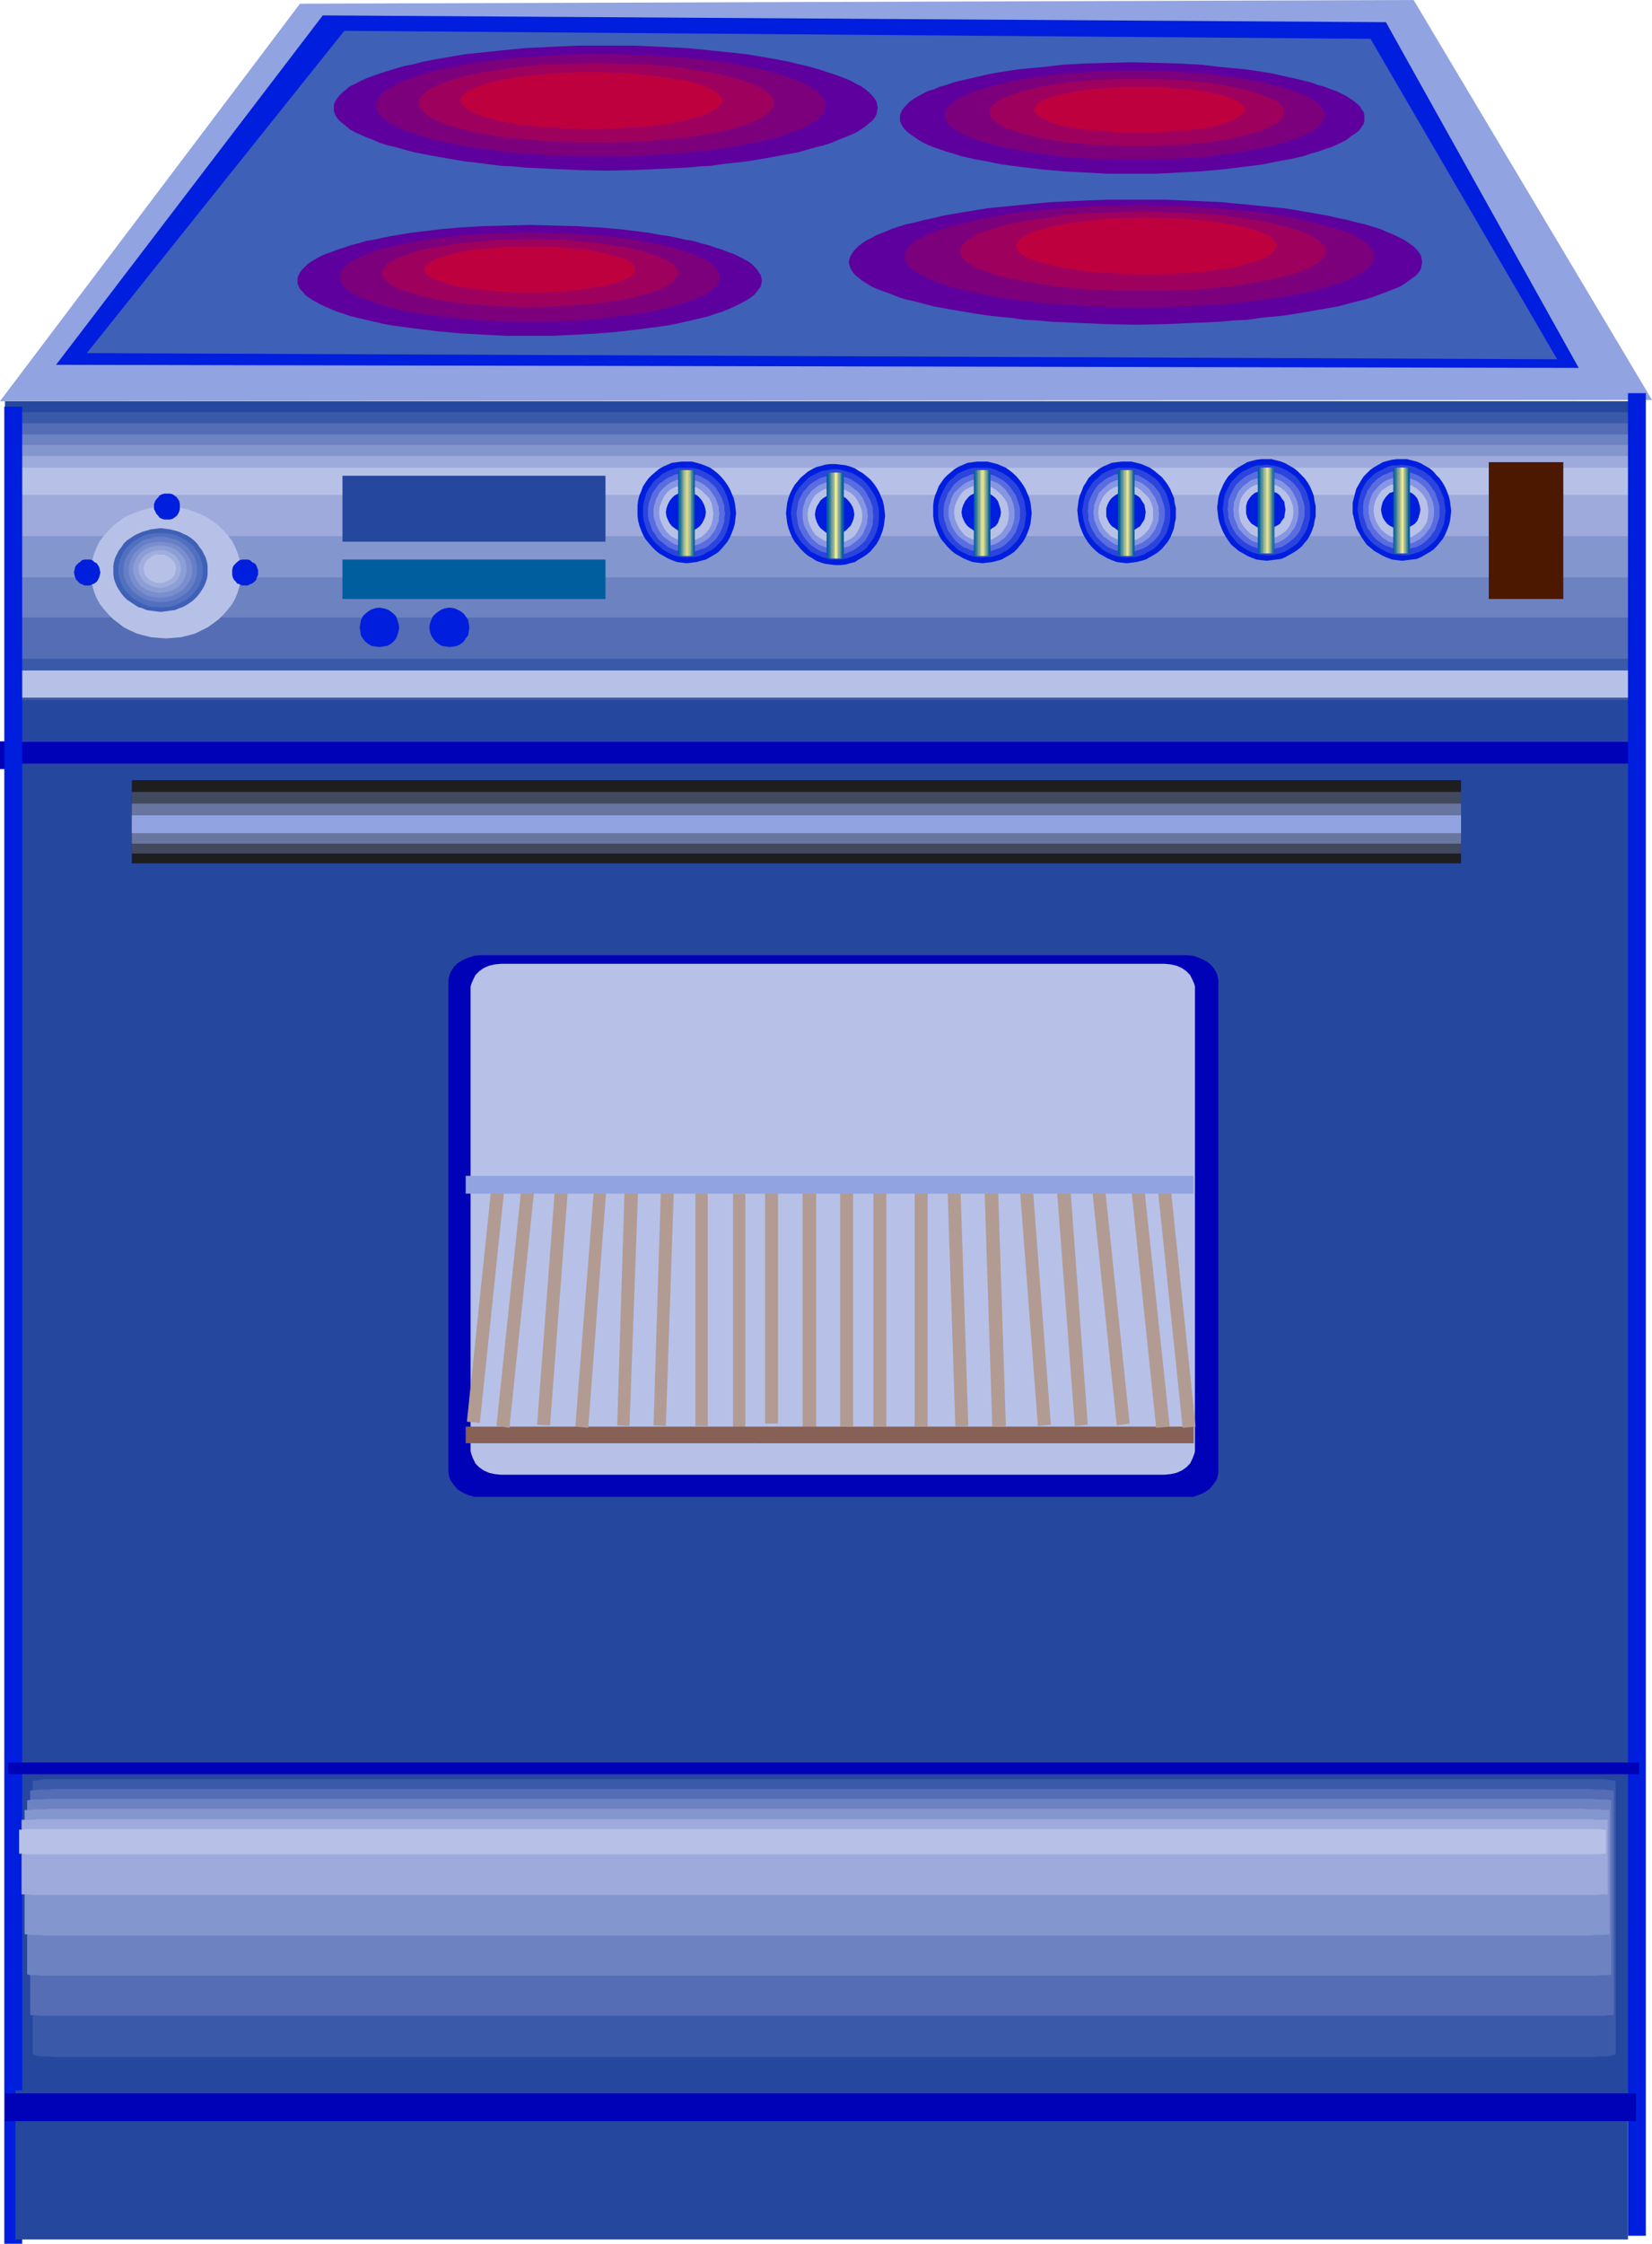 <?xml version="1.0" encoding="UTF-8" standalone="no"?>
<svg
   version="1.0"
   width="114.676mm"
   height="155.668mm"
   id="svg163"
   sodipodi:docname="Range - Electric 19.wmf"
   xmlns:inkscape="http://www.inkscape.org/namespaces/inkscape"
   xmlns:sodipodi="http://sodipodi.sourceforge.net/DTD/sodipodi-0.dtd"
   xmlns="http://www.w3.org/2000/svg"
   xmlns:svg="http://www.w3.org/2000/svg">
  <sodipodi:namedview
     id="namedview163"
     pagecolor="#ffffff"
     bordercolor="#000000"
     borderopacity="0.25"
     inkscape:showpageshadow="2"
     inkscape:pageopacity="0.0"
     inkscape:pagecheckerboard="0"
     inkscape:deskcolor="#d1d1d1"
     inkscape:document-units="mm" />
  <defs
     id="defs1">
    <pattern
       id="WMFhbasepattern"
       patternUnits="userSpaceOnUse"
       width="6"
       height="6"
       x="0"
       y="0" />
  </defs>
  <path
     style="fill:#26479e;fill-opacity:1;fill-rule:evenodd;stroke:none"
     d="M 1.293,105.196 H 429.221 v 89.198 H 1.293 Z"
     id="path1" />
  <path
     style="fill:#3a59a8;fill-opacity:1;fill-rule:evenodd;stroke:none"
     d="M 1.293,108.104 H 429.221 v 75.463 H 1.293 Z"
     id="path2" />
  <path
     style="fill:#546db5;fill-opacity:1;fill-rule:evenodd;stroke:none"
     d="M 1.293,111.013 H 429.221 v 61.728 H 1.293 Z"
     id="path3" />
  <path
     style="fill:#6d82c1;fill-opacity:1;fill-rule:evenodd;stroke:none"
     d="M 1.293,113.922 H 429.221 V 161.914 H 1.293 Z"
     id="path4" />
  <path
     style="fill:#8496ce;fill-opacity:1;fill-rule:evenodd;stroke:none"
     d="M 1.293,116.669 H 429.221 v 34.742 H 1.293 Z"
     id="path5" />
  <path
     style="fill:#9eaadb;fill-opacity:1;fill-rule:evenodd;stroke:none"
     d="M 1.293,119.577 H 429.221 v 21.007 H 1.293 Z"
     id="path6" />
  <path
     style="fill:#b7c1e8;fill-opacity:1;fill-rule:evenodd;stroke:none"
     d="M 1.293,122.648 H 429.221 v 7.11 H 1.293 Z"
     id="path7" />
  <path
     style="fill:#b7c1e8;fill-opacity:1;fill-rule:evenodd;stroke:none"
     d="M 1.293,175.811 H 429.221 v 7.11 H 1.293 Z"
     id="path8" />
  <path
     style="fill:#0002b7;fill-opacity:1;fill-rule:evenodd;stroke:none"
     d="m 0,194.394 h 427.766 v 7.272 H 0 Z"
     id="path9" />
  <path
     style="fill:#91a3e0;fill-opacity:1;fill-rule:evenodd;stroke:none"
     d="M 0,105.196 78.701,0.97 370.882,0 433.423,104.873 Z"
     id="path10" />
  <path
     style="fill:#001edd;fill-opacity:1;fill-rule:evenodd;stroke:none"
     d="M 14.706,95.662 84.681,4.04 363.61,5.817 414.192,96.47 Z"
     id="path11" />
  <path
     style="fill:#3f60b7;fill-opacity:1;fill-rule:evenodd;stroke:none"
     d="M 22.786,92.592 90.337,8.08 359.569,10.18 408.536,94.208 Z"
     id="path12" />
  <path
     style="fill:#5e009e;fill-opacity:1;fill-rule:evenodd;stroke:none"
     d="m 138.98,58.981 6.303,0.162 5.979,0.162 5.818,0.323 5.656,0.485 5.333,0.646 2.424,0.323 2.586,0.485 2.262,0.323 2.424,0.485 2.101,0.485 2.101,0.323 2.101,0.646 1.939,0.485 1.778,0.646 1.616,0.485 1.616,0.646 1.454,0.485 1.293,0.646 1.293,0.646 1.131,0.646 0.97,0.646 0.808,0.808 0.646,0.646 0.485,0.808 0.485,0.646 0.162,0.808 0.162,0.646 -0.162,0.808 -0.162,0.808 -0.485,0.646 -0.485,0.646 -0.646,0.808 -0.808,0.646 -0.97,0.646 -1.131,0.646 -1.293,0.646 -1.293,0.646 -1.454,0.646 -1.616,0.646 -1.616,0.485 -1.778,0.646 -1.939,0.485 -2.101,0.485 -2.101,0.485 -2.101,0.485 -2.424,0.485 -2.262,0.323 -2.586,0.323 -2.424,0.323 -5.333,0.646 -5.656,0.485 -5.818,0.323 -5.979,0.323 h -6.303 -6.141 l -6.141,-0.323 -5.818,-0.323 -5.495,-0.485 -5.333,-0.646 -2.586,-0.323 -2.424,-0.323 -2.424,-0.323 -2.424,-0.485 L 98.094,84.351 95.993,83.866 93.892,83.381 91.953,82.896 90.175,82.25 88.559,81.765 86.943,81.119 85.489,80.472 84.034,79.826 82.903,79.18 81.772,78.533 80.802,77.887 79.994,77.241 79.348,76.433 78.701,75.786 78.378,75.14 78.055,74.332 v -0.808 -0.646 l 0.323,-0.808 0.323,-0.646 0.646,-0.808 0.646,-0.646 0.808,-0.808 0.97,-0.646 1.131,-0.646 1.131,-0.646 1.454,-0.646 1.454,-0.485 1.616,-0.646 1.616,-0.485 1.778,-0.646 1.939,-0.485 2.101,-0.646 2.101,-0.323 2.101,-0.485 2.424,-0.485 4.848,-0.808 2.586,-0.323 5.333,-0.646 5.495,-0.485 5.818,-0.323 6.141,-0.162 z"
     id="path13" />
  <path
     style="fill:#5e009e;fill-opacity:1;fill-rule:evenodd;stroke:none"
     d="m 297.029,16.321 6.141,0.162 6.141,0.162 5.818,0.323 5.495,0.646 5.333,0.485 2.586,0.323 5.01,0.808 2.262,0.485 2.101,0.485 2.262,0.485 3.878,0.97 1.778,0.646 1.778,0.485 1.616,0.646 1.454,0.485 1.293,0.646 1.293,0.646 0.97,0.646 0.97,0.646 0.97,0.808 0.646,0.646 0.485,0.808 0.485,0.646 0.162,0.808 v 0.646 0.808 l -0.162,0.808 -0.485,0.646 -0.485,0.808 -0.646,0.646 -0.97,0.646 -0.97,0.646 -0.97,0.808 -1.293,0.646 -1.293,0.646 -1.454,0.646 -1.616,0.485 -1.778,0.646 -1.778,0.485 -1.939,0.646 -1.939,0.485 -2.262,0.485 -2.101,0.323 -2.262,0.485 -2.424,0.485 -2.586,0.323 -2.586,0.323 -5.333,0.646 -5.495,0.485 -5.818,0.323 -6.141,0.323 h -6.141 -6.303 l -5.979,-0.323 -5.818,-0.323 -5.656,-0.485 -5.333,-0.646 -2.424,-0.323 -2.586,-0.323 -2.424,-0.485 -2.262,-0.485 -2.101,-0.323 -2.101,-0.485 -2.101,-0.485 -1.939,-0.646 -1.778,-0.485 -1.778,-0.646 -1.454,-0.485 -1.616,-0.646 -1.293,-0.646 -1.131,-0.646 -1.131,-0.808 -0.97,-0.646 -0.808,-0.646 -0.646,-0.646 -0.646,-0.808 -0.323,-0.646 -0.323,-0.808 v -0.808 -0.646 l 0.323,-0.808 0.323,-0.646 0.646,-0.808 0.646,-0.646 0.808,-0.808 0.97,-0.646 1.131,-0.646 1.131,-0.646 1.293,-0.646 1.616,-0.485 1.454,-0.646 1.778,-0.485 1.778,-0.646 1.939,-0.485 2.101,-0.485 2.101,-0.485 2.101,-0.485 2.262,-0.485 5.01,-0.808 2.424,-0.323 5.333,-0.485 5.656,-0.646 5.818,-0.323 5.979,-0.162 z"
     id="path14" />
  <path
     style="fill:#5e009e;fill-opacity:1;fill-rule:evenodd;stroke:none"
     d="m 159.019,11.958 h 7.272 l 7.111,0.323 6.787,0.323 3.394,0.323 3.07,0.323 3.232,0.323 3.07,0.323 2.909,0.323 2.909,0.485 2.909,0.485 2.586,0.485 2.586,0.485 2.586,0.646 2.262,0.485 2.262,0.646 2.101,0.646 1.939,0.646 1.939,0.646 1.616,0.646 1.616,0.646 1.454,0.808 1.293,0.646 1.131,0.808 0.97,0.808 0.808,0.808 0.646,0.808 0.485,0.808 0.162,0.808 0.162,0.808 -0.162,0.808 -0.162,0.97 -0.485,0.808 -0.646,0.808 -0.808,0.646 -0.97,0.808 -1.131,0.808 -1.293,0.808 -1.454,0.646 -1.616,0.646 -1.616,0.646 -1.939,0.808 -1.939,0.646 -2.101,0.485 -2.262,0.646 -2.262,0.646 -2.586,0.485 -2.586,0.485 -2.586,0.485 -2.909,0.485 -2.909,0.485 -2.909,0.323 -3.07,0.323 -3.232,0.485 -3.07,0.162 -3.394,0.323 -6.787,0.323 -7.111,0.323 -7.272,0.162 -7.272,-0.162 -7.111,-0.323 -6.787,-0.323 -3.394,-0.323 -3.232,-0.162 -6.141,-0.808 -3.07,-0.323 -2.909,-0.485 -2.747,-0.485 -2.747,-0.485 -2.586,-0.485 -2.424,-0.485 -2.424,-0.646 -2.262,-0.646 -2.101,-0.485 -2.101,-0.646 -1.778,-0.808 -1.778,-0.646 -1.454,-0.646 -1.454,-0.646 -1.454,-0.808 -0.97,-0.808 -0.97,-0.808 -0.808,-0.646 -0.646,-0.808 -0.485,-0.808 -0.323,-0.97 V 28.278 27.47 l 0.323,-0.808 0.485,-0.808 0.646,-0.808 0.808,-0.808 0.97,-0.808 0.97,-0.808 1.454,-0.646 1.454,-0.808 1.454,-0.646 1.778,-0.646 1.778,-0.646 2.101,-0.646 2.101,-0.646 2.262,-0.646 2.424,-0.485 2.424,-0.646 2.586,-0.485 2.747,-0.485 2.747,-0.485 2.909,-0.485 3.07,-0.323 6.141,-0.646 3.232,-0.323 3.394,-0.323 6.787,-0.323 7.111,-0.323 z"
     id="path15" />
  <path
     style="fill:#5e009e;fill-opacity:1;fill-rule:evenodd;stroke:none"
     d="m 297.998,52.356 h 7.595 l 7.434,0.323 7.272,0.323 3.394,0.323 3.555,0.323 3.232,0.323 3.232,0.323 3.232,0.323 3.07,0.485 2.909,0.485 2.747,0.485 2.747,0.485 2.747,0.646 2.424,0.485 2.424,0.646 2.101,0.485 2.101,0.646 2.101,0.646 1.778,0.808 1.616,0.646 1.616,0.808 1.293,0.646 1.131,0.808 1.131,0.808 0.808,0.808 0.646,0.808 0.485,0.808 0.162,0.808 0.162,0.808 -0.162,0.808 -0.162,0.97 -0.485,0.808 -0.646,0.808 -0.808,0.646 -1.131,0.808 -1.131,0.808 -1.293,0.808 -1.616,0.646 -1.616,0.646 -1.778,0.646 -2.101,0.808 -2.101,0.646 -2.101,0.485 -2.424,0.646 -2.424,0.646 -2.747,0.485 -2.747,0.485 -2.747,0.485 -2.909,0.485 -3.07,0.485 -3.232,0.323 -3.232,0.323 -3.232,0.485 -3.555,0.162 -3.394,0.323 -7.272,0.323 -7.434,0.323 -7.595,0.162 -7.757,-0.162 -7.434,-0.323 -7.111,-0.323 -3.555,-0.323 -3.394,-0.162 -3.232,-0.485 -3.394,-0.323 -3.07,-0.323 -3.07,-0.485 -2.909,-0.485 -2.909,-0.485 -2.747,-0.485 -2.586,-0.485 -2.424,-0.646 -2.424,-0.646 -2.262,-0.485 -2.101,-0.646 -1.939,-0.808 -1.778,-0.646 -1.778,-0.646 -1.454,-0.646 -1.293,-0.808 -1.293,-0.808 -0.97,-0.808 -0.808,-0.646 -0.646,-0.808 -0.485,-0.808 -0.323,-0.97 -0.162,-0.808 0.162,-0.808 0.323,-0.808 0.485,-0.808 0.646,-0.808 0.808,-0.808 0.97,-0.808 1.293,-0.808 1.293,-0.646 1.454,-0.808 1.778,-0.646 1.778,-0.808 1.939,-0.646 2.101,-0.646 2.262,-0.485 2.424,-0.646 2.424,-0.485 2.586,-0.646 2.747,-0.485 2.909,-0.485 2.909,-0.485 3.07,-0.485 3.07,-0.323 3.394,-0.323 3.232,-0.323 3.394,-0.323 3.555,-0.323 7.111,-0.323 7.434,-0.323 z"
     id="path16" />
  <path
     style="fill:#7c007c;fill-opacity:1;fill-rule:evenodd;stroke:none"
     d="m 298.968,53.81 6.303,0.162 5.979,0.162 5.979,0.323 5.656,0.485 5.333,0.485 2.586,0.323 2.424,0.323 2.586,0.485 2.262,0.323 2.262,0.485 2.101,0.485 2.101,0.485 1.939,0.485 1.778,0.485 1.778,0.485 1.616,0.485 1.454,0.646 1.454,0.485 1.131,0.646 1.131,0.646 0.97,0.485 0.808,0.646 0.646,0.646 0.646,0.808 0.323,0.646 0.323,0.646 v 0.646 0.646 l -0.323,0.808 -0.323,0.646 -0.646,0.646 -0.646,0.646 -0.808,0.646 -0.97,0.485 -1.131,0.646 -1.131,0.646 -1.454,0.646 -1.454,0.485 -1.616,0.485 -1.778,0.646 -1.778,0.485 -1.939,0.485 -2.101,0.485 -2.101,0.323 -2.262,0.485 -2.262,0.485 -2.586,0.323 -2.424,0.323 -2.586,0.323 -5.333,0.646 -5.656,0.323 -5.979,0.323 -5.979,0.323 h -6.303 -6.303 l -6.141,-0.323 -5.818,-0.323 -5.656,-0.323 -5.495,-0.646 -2.424,-0.323 -2.586,-0.323 -2.424,-0.323 -2.424,-0.485 -2.101,-0.485 -2.101,-0.323 -2.101,-0.485 -1.939,-0.485 -1.939,-0.485 -1.616,-0.646 -1.616,-0.485 -1.454,-0.485 -1.454,-0.646 -1.131,-0.646 -1.131,-0.646 -0.97,-0.485 -0.808,-0.646 -0.808,-0.646 -0.485,-0.646 -0.323,-0.646 -0.323,-0.808 v -0.646 -0.646 l 0.323,-0.646 0.323,-0.646 0.485,-0.808 0.808,-0.646 0.808,-0.646 0.97,-0.485 1.131,-0.646 1.131,-0.646 1.454,-0.485 1.454,-0.646 1.616,-0.485 1.616,-0.485 1.939,-0.485 1.939,-0.485 2.101,-0.485 2.101,-0.485 2.101,-0.485 2.424,-0.323 2.424,-0.485 2.586,-0.323 2.424,-0.323 5.495,-0.485 5.656,-0.485 5.818,-0.323 6.141,-0.162 z"
     id="path17" />
  <path
     style="fill:#9e005e;fill-opacity:1;fill-rule:evenodd;stroke:none"
     d="m 299.776,55.426 4.848,0.162 4.848,0.162 4.525,0.162 4.363,0.323 4.202,0.485 4.04,0.646 3.717,0.485 3.394,0.646 1.616,0.485 1.454,0.323 1.454,0.323 1.293,0.485 1.293,0.323 1.131,0.485 1.131,0.485 0.97,0.485 1.616,0.97 0.646,0.485 0.485,0.485 0.323,0.485 0.485,0.485 0.162,0.646 v 0.485 0.485 l -0.162,0.485 -0.485,0.646 -0.323,0.485 -0.485,0.485 -0.646,0.485 -1.616,0.97 -0.97,0.485 -1.131,0.323 -1.131,0.485 -1.293,0.485 -1.293,0.323 -1.454,0.485 -1.454,0.323 -1.616,0.323 -3.394,0.646 -3.717,0.646 -4.04,0.646 -4.202,0.323 -4.363,0.485 -4.525,0.162 -4.848,0.162 h -4.848 -4.848 l -4.687,-0.162 -4.687,-0.162 -4.363,-0.485 -4.202,-0.323 -3.878,-0.646 -3.717,-0.646 -3.394,-0.646 -1.616,-0.323 -1.616,-0.323 -1.293,-0.485 -1.293,-0.323 -1.293,-0.485 -1.131,-0.485 -1.131,-0.323 -0.97,-0.485 -0.808,-0.485 -0.808,-0.485 -0.646,-0.485 -0.485,-0.485 -0.485,-0.485 -0.323,-0.646 -0.162,-0.485 v -0.485 -0.485 l 0.162,-0.646 0.323,-0.485 0.485,-0.485 0.485,-0.485 0.646,-0.485 0.808,-0.485 0.808,-0.485 0.97,-0.485 1.131,-0.485 1.131,-0.485 1.293,-0.323 1.293,-0.485 1.293,-0.323 3.232,-0.808 3.394,-0.646 3.717,-0.485 3.878,-0.646 4.202,-0.485 4.363,-0.323 4.687,-0.162 4.687,-0.162 z"
     id="path18" />
  <path
     style="fill:#bf003f;fill-opacity:1;fill-rule:evenodd;stroke:none"
     d="m 300.745,57.042 3.555,0.162 h 3.394 l 3.232,0.162 3.07,0.323 3.07,0.323 2.747,0.323 2.747,0.485 2.424,0.323 2.101,0.646 1.939,0.485 1.778,0.646 1.454,0.646 1.131,0.646 0.808,0.808 0.485,0.646 0.162,0.323 0.162,0.485 -0.162,0.485 -0.162,0.323 -0.485,0.646 -0.808,0.808 -1.131,0.646 -1.454,0.646 -1.778,0.646 -1.939,0.485 -2.101,0.646 -2.424,0.485 -2.747,0.323 -2.747,0.485 -3.07,0.323 -3.07,0.162 -3.232,0.162 -3.394,0.162 -3.555,0.162 -3.555,-0.162 -3.394,-0.162 -3.232,-0.162 -3.07,-0.162 -3.07,-0.323 -2.747,-0.485 -2.586,-0.323 -2.424,-0.485 -2.262,-0.646 -1.939,-0.485 -1.778,-0.646 -1.454,-0.646 -1.131,-0.646 -0.808,-0.808 -0.485,-0.646 -0.162,-0.323 v -0.485 -0.485 l 0.162,-0.323 0.485,-0.646 0.808,-0.808 1.131,-0.646 1.454,-0.646 1.778,-0.646 1.939,-0.485 2.262,-0.646 2.424,-0.323 2.586,-0.485 2.747,-0.323 3.07,-0.323 3.07,-0.323 3.232,-0.162 h 3.394 z"
     id="path19" />
  <path
     style="fill:#7c007c;fill-opacity:1;fill-rule:evenodd;stroke:none"
     d="m 157.726,14.22 h 5.979 l 5.818,0.323 5.656,0.323 5.495,0.323 5.171,0.646 4.848,0.646 2.262,0.323 2.262,0.485 2.101,0.485 1.939,0.323 1.939,0.485 1.939,0.485 1.778,0.485 1.616,0.646 1.454,0.485 1.454,0.485 1.293,0.646 1.293,0.646 0.97,0.646 0.97,0.485 0.808,0.646 0.646,0.646 0.485,0.808 0.485,0.646 0.162,0.646 v 0.646 0.808 l -0.162,0.646 -0.485,0.646 -0.485,0.646 -0.646,0.646 -0.808,0.646 -0.97,0.646 -0.97,0.485 -1.293,0.646 -1.293,0.646 -1.454,0.485 -1.454,0.485 -1.616,0.646 -1.778,0.485 -1.939,0.485 -1.939,0.485 -1.939,0.323 -2.101,0.485 -2.262,0.485 -2.262,0.323 -4.848,0.646 -5.171,0.646 -5.495,0.323 -5.656,0.485 -5.818,0.162 h -5.979 -5.979 l -5.979,-0.162 -5.656,-0.485 -5.333,-0.323 -5.171,-0.646 -2.424,-0.323 -2.424,-0.323 -2.424,-0.323 -2.101,-0.485 -2.101,-0.485 -2.101,-0.323 -1.939,-0.485 -1.939,-0.485 -1.778,-0.485 -1.616,-0.646 -1.616,-0.485 -1.293,-0.485 -1.454,-0.646 -1.131,-0.646 -0.97,-0.485 -0.97,-0.646 -0.808,-0.646 -0.646,-0.646 -0.485,-0.646 -0.485,-0.646 -0.162,-0.646 -0.162,-0.808 0.162,-0.646 0.162,-0.646 0.485,-0.646 0.485,-0.808 0.646,-0.646 0.808,-0.646 0.97,-0.485 0.97,-0.646 1.131,-0.646 1.454,-0.646 1.293,-0.485 1.616,-0.485 1.616,-0.646 1.778,-0.485 1.939,-0.485 1.939,-0.485 2.101,-0.323 2.101,-0.485 2.101,-0.485 2.424,-0.323 2.424,-0.323 2.424,-0.323 5.171,-0.646 5.333,-0.323 5.656,-0.323 5.979,-0.323 z"
     id="path20" />
  <path
     style="fill:#9e005e;fill-opacity:1;fill-rule:evenodd;stroke:none"
     d="m 156.433,16.482 4.687,0.162 4.687,0.162 4.525,0.162 4.202,0.323 4.04,0.485 3.878,0.646 3.555,0.485 3.394,0.646 2.909,0.808 1.454,0.485 1.293,0.323 1.131,0.485 1.131,0.323 2.101,0.97 0.808,0.485 0.646,0.485 0.646,0.485 0.485,0.485 0.485,0.485 0.323,0.485 0.162,0.646 v 0.485 0.485 l -0.162,0.646 -0.323,0.485 -0.485,0.485 -0.485,0.485 -0.646,0.485 -0.646,0.485 -0.808,0.485 -2.101,0.97 -1.131,0.485 -1.131,0.323 -1.293,0.485 -1.454,0.323 -2.909,0.808 -3.394,0.646 -3.555,0.646 -3.878,0.485 -4.04,0.323 -4.202,0.485 -4.525,0.162 -4.687,0.162 h -4.687 -4.848 l -4.525,-0.162 -4.525,-0.162 -4.202,-0.485 -4.202,-0.323 -3.717,-0.485 -3.717,-0.646 -3.232,-0.646 -3.07,-0.808 -1.293,-0.323 -1.293,-0.485 -1.293,-0.323 -0.97,-0.485 -1.131,-0.485 -0.97,-0.485 -0.808,-0.485 -0.646,-0.485 -0.646,-0.485 -0.485,-0.485 -0.485,-0.485 -0.323,-0.485 -0.162,-0.646 v -0.485 -0.485 l 0.162,-0.646 0.323,-0.485 0.485,-0.485 0.485,-0.485 0.646,-0.485 0.646,-0.485 0.808,-0.485 0.97,-0.485 1.131,-0.485 0.97,-0.323 1.293,-0.485 1.293,-0.323 1.293,-0.485 3.07,-0.808 3.232,-0.646 3.717,-0.485 3.717,-0.646 4.202,-0.485 4.202,-0.323 4.525,-0.162 4.525,-0.162 z"
     id="path21" />
  <path
     style="fill:#bf003f;fill-opacity:1;fill-rule:evenodd;stroke:none"
     d="m 154.978,18.906 h 3.555 l 3.394,0.162 3.232,0.162 3.232,0.323 3.07,0.323 2.747,0.323 2.586,0.485 2.586,0.323 2.101,0.646 2.101,0.485 1.616,0.646 1.454,0.646 1.131,0.646 0.97,0.808 0.485,0.646 0.162,0.323 v 0.485 0.323 l -0.162,0.485 -0.485,0.646 -0.97,0.808 -1.131,0.646 -1.454,0.646 -1.616,0.646 -2.101,0.485 -2.101,0.646 -2.586,0.485 -2.586,0.485 -2.747,0.323 -3.07,0.323 -3.232,0.162 -3.232,0.162 -3.394,0.162 -3.555,0.162 -3.394,-0.162 -3.394,-0.162 -3.232,-0.162 -3.232,-0.162 -2.909,-0.323 -2.909,-0.323 -2.586,-0.485 -2.424,-0.485 -2.262,-0.646 -1.939,-0.485 -1.616,-0.646 -1.454,-0.646 -1.131,-0.646 -0.97,-0.808 -0.485,-0.646 v -0.485 l -0.162,-0.323 0.162,-0.485 v -0.323 l 0.485,-0.646 0.97,-0.808 1.131,-0.646 1.454,-0.646 1.616,-0.646 1.939,-0.485 2.262,-0.646 2.424,-0.323 2.586,-0.485 2.909,-0.323 2.909,-0.323 3.232,-0.323 3.232,-0.162 3.394,-0.162 z"
     id="path22" />
  <path
     style="fill:#7c007c;fill-opacity:1;fill-rule:evenodd;stroke:none"
     d="m 297.675,18.583 h 5.171 l 4.848,0.162 4.848,0.323 4.525,0.323 4.363,0.646 4.202,0.485 3.717,0.646 3.555,0.808 1.616,0.485 1.616,0.323 1.454,0.485 1.454,0.485 1.293,0.485 1.293,0.485 0.97,0.485 1.131,0.485 0.808,0.485 0.808,0.646 0.646,0.485 0.485,0.646 0.485,0.485 0.323,0.646 0.323,0.646 v 0.485 0.646 l -0.323,0.485 -0.323,0.646 -0.485,0.646 -0.485,0.485 -0.646,0.485 -0.808,0.646 -0.808,0.485 -1.131,0.485 -0.97,0.485 -1.293,0.485 -1.293,0.485 -1.454,0.485 -1.454,0.485 -1.616,0.323 -1.616,0.485 -3.555,0.646 -3.717,0.808 -4.202,0.485 -4.363,0.646 -4.525,0.323 -4.848,0.323 -4.848,0.162 h -5.171 -5.01 l -5.01,-0.162 -4.687,-0.323 -4.687,-0.323 -4.363,-0.646 -4.04,-0.485 -3.878,-0.808 -3.555,-0.646 -1.616,-0.485 -1.616,-0.323 -1.454,-0.485 -1.454,-0.485 -1.293,-0.485 -1.131,-0.485 -1.131,-0.485 -0.97,-0.485 -0.97,-0.485 -0.646,-0.646 -0.808,-0.485 -0.485,-0.485 -0.485,-0.646 -0.323,-0.646 -0.162,-0.485 v -0.646 -0.485 l 0.162,-0.646 0.323,-0.646 0.485,-0.485 0.485,-0.646 0.808,-0.485 0.646,-0.646 0.97,-0.485 0.97,-0.485 1.131,-0.485 1.131,-0.485 1.293,-0.485 1.454,-0.485 1.454,-0.485 1.616,-0.323 1.616,-0.485 3.555,-0.808 3.878,-0.646 4.04,-0.485 4.363,-0.646 4.687,-0.323 4.687,-0.323 5.01,-0.162 z"
     id="path23" />
  <path
     style="fill:#9e005e;fill-opacity:1;fill-rule:evenodd;stroke:none"
     d="m 298.321,20.684 h 4.04 l 3.717,0.162 3.717,0.162 3.555,0.323 3.394,0.323 3.232,0.485 2.909,0.485 2.747,0.646 2.586,0.646 2.262,0.646 1.778,0.808 1.616,0.646 0.808,0.485 0.646,0.323 0.485,0.485 0.323,0.323 0.485,0.485 0.162,0.485 0.162,0.323 v 0.485 0.485 l -0.162,0.485 -0.162,0.485 -0.485,0.323 -0.323,0.485 -0.485,0.485 -0.646,0.323 -0.808,0.485 -1.616,0.646 -1.778,0.808 -2.262,0.646 -2.586,0.646 -2.747,0.646 -2.909,0.485 -3.232,0.485 -3.394,0.323 -3.555,0.323 -3.717,0.162 -3.717,0.162 h -4.04 -3.878 l -3.878,-0.162 -3.717,-0.162 -3.555,-0.323 -3.394,-0.323 -3.232,-0.485 -2.909,-0.485 -2.747,-0.646 -2.586,-0.646 -2.101,-0.646 -2.101,-0.808 -1.616,-0.646 -0.646,-0.485 -0.646,-0.323 -0.485,-0.485 -0.485,-0.485 -0.323,-0.323 -0.323,-0.485 v -0.485 l -0.162,-0.485 0.162,-0.485 v -0.323 l 0.323,-0.485 0.323,-0.485 0.485,-0.323 0.485,-0.485 0.646,-0.323 0.646,-0.485 1.616,-0.646 2.101,-0.808 2.101,-0.646 2.586,-0.646 2.747,-0.646 2.909,-0.485 3.232,-0.485 3.394,-0.323 3.555,-0.323 3.717,-0.162 3.878,-0.162 z"
     id="path24" />
  <path
     style="fill:#bf003f;fill-opacity:1;fill-rule:evenodd;stroke:none"
     d="m 298.968,22.784 h 2.747 2.747 l 2.747,0.323 2.424,0.162 2.424,0.162 2.262,0.323 2.262,0.323 1.939,0.485 1.778,0.323 1.616,0.485 1.293,0.485 1.131,0.485 0.97,0.646 0.646,0.485 0.485,0.646 0.162,0.646 -0.162,0.646 -0.485,0.485 -0.646,0.646 -0.97,0.485 -1.131,0.646 -1.293,0.485 -1.616,0.485 -1.778,0.485 -1.939,0.323 -2.262,0.323 -2.262,0.323 -2.424,0.162 -2.424,0.162 -2.747,0.323 h -2.747 -2.747 -2.909 -2.747 l -2.586,-0.323 -2.424,-0.162 -2.424,-0.162 -2.424,-0.323 -2.101,-0.323 -1.939,-0.323 -1.778,-0.485 -1.616,-0.485 -1.293,-0.485 -1.131,-0.646 -0.97,-0.485 -0.646,-0.646 -0.485,-0.485 -0.162,-0.646 0.162,-0.646 0.485,-0.646 0.646,-0.485 0.97,-0.646 1.131,-0.485 1.293,-0.485 1.616,-0.485 1.778,-0.323 1.939,-0.485 2.101,-0.323 2.424,-0.323 2.424,-0.162 2.424,-0.162 2.586,-0.323 h 2.747 z"
     id="path25" />
  <path
     style="fill:#7c007c;fill-opacity:1;fill-rule:evenodd;stroke:none"
     d="m 138.98,60.92 5.171,0.162 4.848,0.162 4.848,0.162 4.525,0.485 4.363,0.485 4.04,0.485 3.878,0.808 3.555,0.646 1.616,0.485 1.616,0.323 1.454,0.485 1.454,0.485 1.293,0.485 1.293,0.485 0.97,0.485 1.131,0.485 0.808,0.485 0.808,0.646 0.646,0.485 0.485,0.646 0.485,0.485 0.323,0.646 0.162,0.646 0.162,0.485 -0.162,0.646 -0.162,0.646 -0.323,0.646 -0.485,0.485 -0.485,0.646 -0.646,0.485 -0.808,0.646 -0.808,0.485 -1.131,0.485 -0.97,0.485 -1.293,0.485 -1.293,0.485 -1.454,0.485 -1.454,0.485 -1.616,0.323 -1.616,0.485 -3.555,0.808 -3.878,0.646 -4.04,0.485 -4.363,0.485 -4.525,0.485 -4.848,0.323 -4.848,0.162 h -5.171 -5.01 l -5.01,-0.162 -4.687,-0.323 -4.687,-0.485 -4.363,-0.485 -4.04,-0.485 -3.878,-0.646 -3.555,-0.808 -1.616,-0.485 -1.616,-0.323 -1.454,-0.485 -1.454,-0.485 -1.293,-0.485 -1.293,-0.485 -0.97,-0.485 -0.97,-0.485 -0.97,-0.485 -0.808,-0.646 -0.646,-0.485 -0.485,-0.646 -0.485,-0.485 -0.323,-0.646 -0.162,-0.646 -0.162,-0.646 0.162,-0.485 0.162,-0.646 0.323,-0.646 0.485,-0.485 0.485,-0.646 0.646,-0.485 0.808,-0.646 0.97,-0.485 0.97,-0.485 0.97,-0.485 1.293,-0.485 1.293,-0.485 1.454,-0.485 1.454,-0.485 1.616,-0.323 1.616,-0.485 3.555,-0.646 3.878,-0.808 4.04,-0.485 4.363,-0.485 4.687,-0.485 4.687,-0.162 5.01,-0.162 z"
     id="path26" />
  <path
     style="fill:#9e005e;fill-opacity:1;fill-rule:evenodd;stroke:none"
     d="m 138.98,62.697 4.04,0.162 h 3.878 l 3.555,0.323 3.555,0.323 3.394,0.323 3.232,0.485 3.07,0.485 2.747,0.485 2.424,0.646 2.262,0.808 1.939,0.646 1.616,0.808 0.646,0.323 0.646,0.485 0.646,0.323 0.323,0.485 0.323,0.485 0.323,0.323 0.162,0.485 v 0.485 0.485 l -0.162,0.485 -0.323,0.323 -0.323,0.485 -0.323,0.485 -0.646,0.485 -0.646,0.323 -0.646,0.485 -1.616,0.808 -1.939,0.646 -2.262,0.646 -2.424,0.646 -2.747,0.646 -3.07,0.485 -3.232,0.485 -3.394,0.323 -3.555,0.323 -3.555,0.162 -3.878,0.162 -4.04,0.162 -3.879,-0.162 -3.878,-0.162 -3.717,-0.162 -3.555,-0.323 -3.394,-0.323 -3.07,-0.485 -3.07,-0.485 -2.747,-0.646 -2.586,-0.646 -2.101,-0.646 -1.939,-0.646 -1.616,-0.808 -0.808,-0.485 -0.646,-0.323 -0.485,-0.485 -0.323,-0.485 -0.323,-0.485 -0.323,-0.323 -0.162,-0.485 v -0.485 -0.485 l 0.162,-0.485 0.323,-0.323 0.323,-0.485 0.323,-0.485 0.485,-0.323 0.646,-0.485 0.808,-0.323 1.616,-0.808 1.939,-0.646 2.101,-0.808 2.586,-0.646 2.747,-0.485 3.07,-0.485 3.07,-0.485 3.394,-0.323 3.555,-0.323 3.717,-0.323 h 3.878 z"
     id="path27" />
  <path
     style="fill:#bf003f;fill-opacity:1;fill-rule:evenodd;stroke:none"
     d="m 138.98,64.636 h 2.909 2.747 l 2.586,0.323 2.586,0.162 2.424,0.162 2.262,0.323 2.101,0.323 1.939,0.485 1.778,0.485 1.616,0.485 1.454,0.323 1.131,0.646 0.97,0.485 0.646,0.646 0.485,0.485 v 0.646 0.646 l -0.485,0.646 -0.646,0.485 -0.97,0.646 -1.131,0.485 -1.454,0.485 -1.616,0.485 -1.778,0.485 -1.939,0.323 -2.101,0.323 -2.262,0.323 -2.424,0.323 -2.586,0.162 -2.586,0.162 -2.747,0.162 h -2.909 -2.747 l -2.747,-0.162 -2.747,-0.162 -2.424,-0.162 -2.424,-0.323 -2.262,-0.323 -2.101,-0.323 -1.939,-0.323 -1.939,-0.485 -1.454,-0.485 -1.454,-0.485 -1.131,-0.485 -0.97,-0.646 -0.646,-0.485 -0.485,-0.646 -0.162,-0.646 0.162,-0.646 0.485,-0.485 0.646,-0.646 0.97,-0.485 1.131,-0.646 1.454,-0.323 1.454,-0.485 1.939,-0.485 1.939,-0.485 2.101,-0.323 2.262,-0.323 2.424,-0.162 2.424,-0.162 2.747,-0.323 h 2.747 z"
     id="path28" />
  <path
     style="fill:#26479e;fill-opacity:1;fill-rule:evenodd;stroke:none"
     d="M 2.747,200.211 H 427.766 V 550.703 H 2.747 Z"
     id="path29" />
  <path
     style="fill:#0002b7;fill-opacity:1;fill-rule:evenodd;stroke:none"
     d="m 126.051,250.466 h 185.198 l 1.778,0.162 1.454,0.485 1.454,0.646 1.293,0.808 0.97,0.97 0.808,1.293 0.323,0.646 0.162,0.646 0.162,0.808 v 0.646 127.98 0.646 l -0.162,0.808 -0.162,0.646 -0.323,0.646 -0.808,1.131 -0.97,1.131 -1.293,0.808 -1.454,0.646 -1.454,0.485 h -1.778 -185.198 -1.616 l -1.616,-0.485 -1.454,-0.646 -1.293,-0.808 -0.97,-1.131 -0.808,-1.131 -0.323,-0.646 -0.162,-0.646 -0.162,-0.808 v -0.646 -127.98 -0.646 l 0.162,-0.808 0.162,-0.646 0.323,-0.646 0.808,-1.293 0.97,-0.97 1.293,-0.808 1.454,-0.646 1.616,-0.485 z"
     id="path30" />
  <path
     style="fill:#b7c1e8;fill-opacity:1;fill-rule:evenodd;stroke:none"
     d="m 131.384,252.729 h 174.209 l 1.616,0.162 1.454,0.323 1.454,0.646 1.131,0.808 0.97,0.97 0.646,1.293 0.485,1.131 0.162,0.646 v 0.808 120.385 0.646 l -0.162,0.646 -0.485,1.293 -0.646,1.293 -0.97,0.97 -1.131,0.808 -1.454,0.646 -1.454,0.323 -1.616,0.162 H 131.384 l -1.616,-0.162 -1.454,-0.323 -1.454,-0.646 -1.131,-0.808 -0.97,-0.97 -0.646,-1.293 -0.485,-1.293 -0.162,-0.646 v -0.646 -120.385 -0.808 l 0.162,-0.646 0.485,-1.131 0.646,-1.293 0.97,-0.97 1.131,-0.808 1.454,-0.646 1.454,-0.323 z"
     id="path31" />
  <path
     style="fill:#b29b93;fill-opacity:1;fill-rule:evenodd;stroke:none"
     d="m 210.57,311.224 h 3.555 v 63.828 h -3.555 z"
     id="path32" />
  <path
     style="fill:#b29b93;fill-opacity:1;fill-rule:evenodd;stroke:none"
     d="m 195.541,313.002 h -3.232 v 62.051 h 3.232 z"
     id="path33" />
  <path
     style="fill:#876056;fill-opacity:1;fill-rule:evenodd;stroke:none"
     d="m 122.173,374.083 h 191.016 v 4.363 H 122.173 Z"
     id="path34" />
  <path
     style="fill:#b29b93;fill-opacity:1;fill-rule:evenodd;stroke:none"
     d="m 220.428,309.932 h 3.394 v 64.152 h -3.394 z"
     id="path35" />
  <path
     style="fill:#b29b93;fill-opacity:1;fill-rule:evenodd;stroke:none"
     d="m 204.106,311.224 h -3.394 v 62.051 h 3.394 z"
     id="path36" />
  <path
     style="fill:#b29b93;fill-opacity:1;fill-rule:evenodd;stroke:none"
     d="m 229.155,309.932 h 3.394 v 64.152 h -3.394 z"
     id="path37" />
  <path
     style="fill:#b29b93;fill-opacity:1;fill-rule:evenodd;stroke:none"
     d="m 239.982,309.932 h 3.394 v 64.152 h -3.394 z"
     id="path38" />
  <path
     style="fill:#b29b93;fill-opacity:1;fill-rule:evenodd;stroke:none"
     d="m 185.683,311.709 h -3.232 v 62.213 h 3.232 z"
     id="path39" />
  <path
     style="fill:#b29b93;fill-opacity:1;fill-rule:evenodd;stroke:none"
     d="m 248.547,310.093 3.394,-0.162 2.101,63.99 -3.394,0.162 z"
     id="path40" />
  <path
     style="fill:#b29b93;fill-opacity:1;fill-rule:evenodd;stroke:none"
     d="m 176.795,311.871 -3.394,-0.162 -1.939,62.051 3.232,0.162 z"
     id="path41" />
  <path
     style="fill:#b29b93;fill-opacity:1;fill-rule:evenodd;stroke:none"
     d="m 258.244,310.093 3.555,-0.162 2.101,63.99 -3.555,0.162 z"
     id="path42" />
  <path
     style="fill:#b29b93;fill-opacity:1;fill-rule:evenodd;stroke:none"
     d="m 167.422,311.871 -3.555,-0.162 -1.939,62.051 3.232,0.162 z"
     id="path43" />
  <path
     style="fill:#b29b93;fill-opacity:1;fill-rule:evenodd;stroke:none"
     d="m 267.455,310.093 3.394,-0.162 4.848,63.667 -3.394,0.323 z"
     id="path44" />
  <path
     style="fill:#b29b93;fill-opacity:1;fill-rule:evenodd;stroke:none"
     d="m 159.019,312.517 -3.232,-0.162 -4.848,61.728 3.394,0.323 z"
     id="path45" />
  <path
     style="fill:#b29b93;fill-opacity:1;fill-rule:evenodd;stroke:none"
     d="m 277.151,310.093 3.555,-0.162 4.687,63.667 -3.394,0.323 z"
     id="path46" />
  <path
     style="fill:#b29b93;fill-opacity:1;fill-rule:evenodd;stroke:none"
     d="m 148.999,311.871 -3.394,-0.323 -4.687,62.051 3.394,0.162 z"
     id="path47" />
  <path
     style="fill:#b29b93;fill-opacity:1;fill-rule:evenodd;stroke:none"
     d="m 286.363,310.093 3.394,-0.162 6.626,63.344 -3.394,0.485 z"
     id="path48" />
  <path
     style="fill:#b29b93;fill-opacity:1;fill-rule:evenodd;stroke:none"
     d="m 140.111,312.517 -3.394,-0.323 -6.464,61.728 3.394,0.485 z"
     id="path49" />
  <path
     style="fill:#b29b93;fill-opacity:1;fill-rule:evenodd;stroke:none"
     d="m 296.705,310.74 3.394,-0.323 6.787,63.667 -3.555,0.323 z"
     id="path50" />
  <path
     style="fill:#b29b93;fill-opacity:1;fill-rule:evenodd;stroke:none"
     d="m 132.354,311.386 -3.394,-0.485 -6.464,61.889 3.394,0.323 z"
     id="path51" />
  <path
     style="fill:#b29b93;fill-opacity:1;fill-rule:evenodd;stroke:none"
     d="m 303.654,310.74 3.394,-0.323 6.626,63.667 -3.394,0.323 z"
     id="path52" />
  <path
     style="fill:#91a3e0;fill-opacity:1;fill-rule:evenodd;stroke:none"
     d="M 122.173,308.316 H 313.189 V 313.002 H 122.173 Z"
     id="path53" />
  <path
     style="fill:#1e1e1e;fill-opacity:1;fill-rule:evenodd;stroke:none"
     d="M 34.583,204.574 H 383.325 v 21.815 H 34.583 Z"
     id="path54" />
  <path
     style="fill:#42495e;fill-opacity:1;fill-rule:evenodd;stroke:none"
     d="M 34.583,207.645 H 383.325 V 223.804 H 34.583 Z"
     id="path55" />
  <path
     style="fill:#68759e;fill-opacity:1;fill-rule:evenodd;stroke:none"
     d="M 34.583,210.715 H 383.325 v 10.503 H 34.583 Z"
     id="path56" />
  <path
     style="fill:#91a3e0;fill-opacity:1;fill-rule:evenodd;stroke:none"
     d="M 34.583,213.785 H 383.325 v 4.686 H 34.583 Z"
     id="path57" />
  <path
     style="fill:#001edd;fill-opacity:1;fill-rule:evenodd;stroke:none"
     d="M 1.131,106.65 H 5.818 V 588.353 H 1.131 Z"
     id="path58" />
  <path
     style="fill:#001edd;fill-opacity:1;fill-rule:evenodd;stroke:none"
     d="m 427.12,103.095 h 4.687 v 483.157 h -4.687 z"
     id="path59" />
  <path
     style="fill:#4c1900;fill-opacity:1;fill-rule:evenodd;stroke:none"
     d="m 390.597,121.193 h 19.554 v 35.873 h -19.554 z"
     id="path60" />
  <path
     style="fill:#b7c1e8;fill-opacity:1;fill-rule:evenodd;stroke:none"
     d="m 43.472,132.828 2.101,0.162 1.939,0.162 1.939,0.485 1.778,0.646 1.616,0.646 1.616,0.808 1.616,1.131 1.293,0.97 1.293,1.293 1.131,1.293 1.131,1.454 0.808,1.616 0.646,1.616 0.485,1.616 0.162,1.616 0.162,1.778 -0.162,1.778 -0.162,1.778 -0.485,1.616 -0.646,1.616 -0.808,1.454 -1.131,1.454 -1.131,1.293 -1.293,1.293 -1.293,0.97 -1.616,1.131 -1.616,0.808 -1.616,0.808 -1.778,0.485 -1.939,0.485 -1.939,0.162 -2.101,0.162 -1.939,-0.162 -1.939,-0.162 -1.939,-0.485 -1.778,-0.485 -1.778,-0.808 -1.616,-0.808 -1.454,-1.131 -1.293,-0.97 -1.293,-1.293 -1.131,-1.293 -1.131,-1.454 -0.808,-1.454 -0.646,-1.616 -0.485,-1.616 -0.323,-1.778 v -1.778 -1.778 l 0.323,-1.616 0.485,-1.616 0.646,-1.616 0.808,-1.616 1.131,-1.454 1.131,-1.293 1.293,-1.293 1.293,-0.97 1.454,-1.131 1.616,-0.808 1.778,-0.646 1.778,-0.646 1.939,-0.485 1.939,-0.162 z"
     id="path61" />
  <path
     style="fill:#3f60b7;fill-opacity:1;fill-rule:evenodd;stroke:none"
     d="m 42.179,138.484 1.293,0.162 1.131,0.162 1.293,0.323 1.131,0.323 0.97,0.485 1.131,0.485 0.97,0.646 0.808,0.646 0.808,0.808 0.646,0.97 0.646,0.808 0.485,0.97 0.485,0.97 0.323,1.131 0.162,0.97 v 1.131 1.131 l -0.162,1.131 -0.323,0.97 -0.485,1.131 -0.485,0.808 -0.646,0.97 -0.646,0.808 -0.808,0.808 -0.808,0.646 -0.97,0.646 -1.131,0.646 -0.97,0.323 -1.131,0.485 -1.293,0.162 -1.131,0.162 -1.293,0.162 -1.293,-0.162 -1.293,-0.162 -1.131,-0.162 -1.131,-0.485 -1.131,-0.323 -0.97,-0.646 -0.97,-0.646 -0.97,-0.646 -0.808,-0.808 -0.646,-0.808 -0.646,-0.97 -0.485,-0.808 -0.485,-1.131 -0.323,-0.97 -0.162,-1.131 v -1.131 -1.131 l 0.162,-0.97 0.323,-1.131 0.485,-0.97 0.485,-0.97 0.646,-0.808 0.646,-0.97 0.808,-0.808 0.97,-0.646 0.97,-0.646 0.97,-0.485 1.131,-0.485 1.131,-0.323 1.131,-0.323 1.293,-0.162 z"
     id="path62" />
  <path
     style="fill:#5170bf;fill-opacity:1;fill-rule:evenodd;stroke:none"
     d="m 42.179,139.776 h 1.131 l 0.97,0.162 1.131,0.162 0.97,0.323 0.97,0.485 0.97,0.485 0.808,0.485 0.808,0.646 0.808,0.646 0.485,0.808 0.646,0.808 0.485,0.808 0.323,0.97 0.323,0.97 0.162,0.97 v 0.97 0.97 l -0.162,0.97 -0.323,0.97 -0.323,0.97 -0.485,0.808 -0.646,0.808 -0.485,0.646 -0.808,0.808 -0.808,0.646 -0.808,0.485 -0.97,0.485 -0.97,0.485 -0.97,0.323 -1.131,0.323 h -0.97 l -1.131,0.162 -1.131,-0.162 h -1.131 l -1.131,-0.323 -0.97,-0.323 -0.97,-0.485 -0.808,-0.485 -0.97,-0.485 -0.646,-0.646 -0.808,-0.808 -0.646,-0.646 -0.646,-0.808 -0.323,-0.808 -0.485,-0.97 -0.162,-0.97 -0.323,-0.97 v -0.97 -0.97 l 0.323,-0.97 0.162,-0.97 0.485,-0.97 0.323,-0.808 0.646,-0.808 0.646,-0.808 0.808,-0.646 0.646,-0.646 0.97,-0.485 0.808,-0.485 0.97,-0.485 0.97,-0.323 1.131,-0.162 1.131,-0.162 z"
     id="path63" />
  <path
     style="fill:#667fc6;fill-opacity:1;fill-rule:evenodd;stroke:none"
     d="m 42.179,140.746 h 0.97 l 0.97,0.162 0.808,0.323 0.97,0.162 0.808,0.323 0.808,0.485 1.454,1.131 0.646,0.646 0.97,1.293 0.485,0.808 0.485,1.616 0.162,0.808 v 0.808 0.97 l -0.162,0.808 -0.485,1.616 -0.485,0.808 -0.485,0.646 -0.485,0.646 -0.646,0.646 -1.454,0.97 -0.808,0.485 -0.808,0.323 -0.97,0.323 -0.808,0.162 -0.97,0.162 H 42.179 41.209 l -0.97,-0.162 -0.97,-0.162 -0.97,-0.323 -0.808,-0.323 -0.808,-0.485 -1.454,-0.97 -0.646,-0.646 -0.485,-0.646 -0.485,-0.646 -0.485,-0.808 -0.646,-1.616 v -0.808 l -0.162,-0.97 0.162,-0.808 v -0.808 l 0.646,-1.616 0.485,-0.808 0.97,-1.293 0.646,-0.646 1.454,-1.131 0.808,-0.485 0.808,-0.323 0.97,-0.162 0.97,-0.323 0.97,-0.162 z"
     id="path64" />
  <path
     style="fill:#7a8ece;fill-opacity:1;fill-rule:evenodd;stroke:none"
     d="m 42.017,142.039 1.616,0.162 1.616,0.323 1.454,0.646 1.293,0.97 0.97,1.131 0.808,1.293 0.323,0.646 0.162,0.646 0.162,0.808 v 0.646 0.808 l -0.162,0.808 -0.162,0.646 -0.323,0.646 -0.808,1.293 -0.97,1.131 -1.293,0.808 -1.454,0.808 -1.616,0.323 -1.616,0.162 -1.778,-0.162 -1.454,-0.323 -1.454,-0.808 -1.131,-0.808 -1.131,-1.131 -0.646,-1.293 -0.485,-1.293 -0.162,-0.808 v -0.808 -0.646 l 0.162,-0.808 0.162,-0.646 0.323,-0.646 0.646,-1.293 1.131,-1.131 1.131,-0.97 1.454,-0.646 1.454,-0.323 z"
     id="path65" />
  <path
     style="fill:#8c9ed6;fill-opacity:1;fill-rule:evenodd;stroke:none"
     d="m 42.017,143.008 1.293,0.162 1.454,0.323 1.131,0.485 1.131,0.808 0.808,0.97 0.646,0.97 0.323,1.131 0.162,1.293 -0.162,1.293 -0.323,1.131 -0.646,1.131 -0.808,0.97 -1.131,0.808 -1.131,0.485 -1.454,0.323 -1.293,0.162 -1.454,-0.162 -1.293,-0.323 -1.131,-0.485 -1.131,-0.808 -0.808,-0.97 -0.646,-1.131 -0.485,-1.131 -0.162,-1.293 0.162,-1.293 0.485,-1.131 0.646,-0.97 0.808,-0.97 1.131,-0.808 1.131,-0.485 1.293,-0.323 z"
     id="path66" />
  <path
     style="fill:#a0addd;fill-opacity:1;fill-rule:evenodd;stroke:none"
     d="m 42.017,144.301 h 1.131 l 0.97,0.323 0.97,0.485 0.808,0.485 0.646,0.808 0.485,0.808 0.323,0.97 0.162,0.97 -0.162,0.97 -0.323,0.97 -0.485,0.808 -0.646,0.808 -0.808,0.485 -0.97,0.485 -0.97,0.323 -1.131,0.162 -1.131,-0.162 -1.131,-0.323 -0.97,-0.485 -0.808,-0.485 -0.646,-0.808 -0.485,-0.808 -0.485,-0.97 v -0.97 -0.97 l 0.485,-0.97 0.485,-0.808 0.646,-0.808 0.808,-0.485 0.97,-0.485 1.131,-0.323 z"
     id="path67" />
  <path
     style="fill:#b7c1e8;fill-opacity:1;fill-rule:evenodd;stroke:none"
     d="m 41.855,145.432 h 0.808 l 0.808,0.162 0.808,0.485 0.646,0.485 0.485,0.485 0.485,0.646 0.162,0.646 0.162,0.808 -0.162,0.646 -0.162,0.808 -0.485,0.646 -0.485,0.485 -0.646,0.485 -0.808,0.323 -0.808,0.323 h -0.808 -0.808 l -0.808,-0.323 -0.646,-0.323 -0.646,-0.485 -0.485,-0.485 -0.485,-0.646 -0.162,-0.808 -0.162,-0.646 0.162,-0.808 0.162,-0.646 0.485,-0.646 0.485,-0.485 0.646,-0.485 0.646,-0.485 0.808,-0.162 z"
     id="path68" />
  <path
     style="fill:#001edd;fill-opacity:1;fill-rule:evenodd;stroke:none"
     d="m 22.786,146.725 h 0.808 l 0.646,0.162 0.485,0.485 0.646,0.323 0.323,0.485 0.323,0.485 0.162,0.808 0.162,0.646 -0.162,0.646 -0.162,0.646 -0.323,0.646 -0.323,0.485 -0.646,0.485 -0.485,0.162 -0.646,0.323 H 22.786 22.14 l -0.646,-0.323 -0.485,-0.162 -0.485,-0.485 -0.485,-0.485 -0.323,-0.646 -0.162,-0.646 -0.162,-0.646 0.162,-0.646 0.162,-0.808 0.323,-0.485 0.485,-0.485 0.485,-0.323 0.485,-0.485 0.646,-0.162 z"
     id="path69" />
  <path
     style="fill:#001edd;fill-opacity:1;fill-rule:evenodd;stroke:none"
     d="m 43.795,129.434 h 0.808 l 0.646,0.162 0.485,0.323 0.646,0.485 0.323,0.485 0.323,0.485 0.162,0.808 v 0.646 0.646 l -0.162,0.646 -0.323,0.646 -0.323,0.485 -0.646,0.485 -0.485,0.323 -0.646,0.162 h -0.808 -0.646 l -0.646,-0.162 -0.646,-0.323 -0.323,-0.485 -0.485,-0.485 -0.323,-0.646 -0.323,-0.646 v -0.646 -0.646 l 0.323,-0.808 0.323,-0.485 0.485,-0.485 0.323,-0.485 0.646,-0.323 0.646,-0.162 z"
     id="path70" />
  <path
     style="fill:#001edd;fill-opacity:1;fill-rule:evenodd;stroke:none"
     d="m 64.318,146.725 h 0.646 l 0.646,0.162 0.485,0.485 0.646,0.323 0.485,0.485 0.162,0.485 0.323,0.808 v 0.646 0.646 l -0.323,0.646 -0.162,0.646 -0.485,0.485 -0.646,0.485 -0.485,0.162 -0.646,0.323 h -0.646 -0.808 l -0.646,-0.323 -0.646,-0.162 -0.323,-0.485 -0.485,-0.485 -0.323,-0.646 -0.162,-0.646 v -0.646 -0.646 l 0.162,-0.808 0.323,-0.485 0.485,-0.485 0.323,-0.323 0.646,-0.485 0.646,-0.162 z"
     id="path71" />
  <path
     style="fill:#001edd;fill-opacity:1;fill-rule:evenodd;stroke:none"
     d="m 99.548,159.329 0.97,0.162 1.131,0.323 0.808,0.485 0.808,0.646 0.646,0.646 0.323,0.97 0.323,0.97 0.162,0.97 -0.162,1.131 -0.323,0.97 -0.323,0.808 -0.646,0.808 -0.808,0.646 -0.808,0.485 -1.131,0.162 -0.97,0.162 -1.131,-0.162 -0.97,-0.162 -0.808,-0.485 -0.808,-0.646 -0.646,-0.808 -0.485,-0.808 -0.162,-0.97 -0.162,-1.131 0.162,-0.97 0.162,-0.97 0.485,-0.97 0.646,-0.646 0.808,-0.646 0.808,-0.485 0.97,-0.323 z"
     id="path72" />
  <path
     style="fill:#001edd;fill-opacity:1;fill-rule:evenodd;stroke:none"
     d="m 117.971,159.329 1.131,0.162 0.808,0.323 0.97,0.485 0.808,0.646 0.485,0.646 0.646,0.97 0.162,0.97 0.162,0.97 -0.162,1.131 -0.162,0.97 -0.646,0.808 -0.485,0.808 -0.808,0.646 -0.97,0.485 -0.808,0.162 -1.131,0.162 -1.131,-0.162 -0.97,-0.162 -0.808,-0.485 -0.808,-0.646 -0.646,-0.808 -0.485,-0.808 -0.323,-0.97 -0.162,-1.131 0.162,-0.97 0.323,-0.97 0.485,-0.97 0.646,-0.646 0.808,-0.646 0.808,-0.485 0.97,-0.323 z"
     id="path73" />
  <path
     style="fill:#26479e;fill-opacity:1;fill-rule:evenodd;stroke:none"
     d="m 89.852,124.748 h 69.005 v 17.29 H 89.852 Z"
     id="path74" />
  <path
     style="fill:#005e9e;fill-opacity:1;fill-rule:evenodd;stroke:none"
     d="m 89.852,146.725 h 69.005 v 10.342 H 89.852 Z"
     id="path75" />
  <path
     style="fill:#001edd;fill-opacity:1;fill-rule:evenodd;stroke:none"
     d="m 180.189,121.032 h 1.293 l 1.293,0.323 1.131,0.323 1.293,0.485 1.131,0.485 1.131,0.808 0.97,0.808 0.808,0.808 0.808,0.97 0.808,1.131 0.646,1.131 0.485,1.131 0.485,1.131 0.323,1.293 0.162,1.293 0.162,1.454 -0.162,1.293 -0.162,1.454 -0.323,1.131 -0.485,1.293 -0.485,1.131 -0.646,1.131 -0.808,0.97 -0.808,0.97 -0.808,0.808 -0.97,0.646 -1.131,0.646 -1.131,0.646 -1.293,0.323 -1.131,0.323 -1.293,0.162 -1.293,0.162 -1.293,-0.162 -1.293,-0.162 -1.293,-0.485 -1.131,-0.485 -1.131,-0.646 -1.131,-0.646 -0.97,-0.808 -0.97,-0.97 -0.808,-0.97 -0.808,-0.97 -0.646,-1.131 -0.485,-1.131 -0.485,-1.293 -0.323,-1.293 -0.162,-1.293 v -1.454 -1.293 l 0.162,-1.293 0.323,-1.293 0.485,-1.131 0.485,-1.293 0.646,-0.97 0.808,-1.131 0.808,-0.808 0.97,-0.808 0.97,-0.808 1.131,-0.646 1.131,-0.485 1.131,-0.485 1.293,-0.162 1.293,-0.162 z"
     id="path76" />
  <path
     style="fill:#2b44dd;fill-opacity:1;fill-rule:evenodd;stroke:none"
     d="m 180.189,122.648 h 1.131 l 1.131,0.162 1.131,0.323 0.97,0.485 0.97,0.485 1.131,0.646 0.808,0.646 0.808,0.808 0.808,0.808 0.646,0.97 0.485,0.97 0.485,1.131 0.323,1.131 0.323,1.131 0.162,1.131 0.162,1.293 -0.162,1.131 -0.162,1.131 -0.323,1.131 -0.323,1.131 -0.485,0.97 -0.485,0.97 -0.646,0.808 -0.808,0.808 -0.808,0.808 -0.808,0.646 -1.131,0.485 -0.97,0.646 -0.97,0.323 -1.131,0.323 h -1.131 l -1.131,0.162 -1.131,-0.162 -1.293,-0.162 -0.97,-0.323 -1.131,-0.485 -0.97,-0.485 -0.97,-0.646 -0.808,-0.808 -0.808,-0.646 -0.808,-0.97 -0.646,-0.808 -0.646,-0.97 -0.485,-1.131 -0.323,-1.131 -0.323,-1.131 -0.162,-1.131 v -1.293 -1.131 l 0.162,-1.131 0.323,-1.131 0.323,-1.131 0.485,-0.97 0.646,-0.97 0.646,-0.97 0.808,-0.808 0.808,-0.646 0.808,-0.808 0.97,-0.485 0.97,-0.485 1.131,-0.323 0.97,-0.323 h 1.293 z"
     id="path77" />
  <path
     style="fill:#596de0;fill-opacity:1;fill-rule:evenodd;stroke:none"
     d="m 180.189,124.102 0.97,0.162 0.97,0.162 0.97,0.162 0.97,0.485 0.97,0.485 0.808,0.485 0.646,0.646 0.808,0.646 0.646,0.808 0.485,0.808 0.485,0.808 0.485,0.97 0.323,0.97 0.323,0.97 v 0.97 l 0.162,1.131 -0.162,0.97 v 0.97 l -0.323,0.97 -0.323,0.97 -0.485,0.97 -0.485,0.808 -0.485,0.808 -0.646,0.646 -0.808,0.646 -0.646,0.646 -0.808,0.485 -0.97,0.323 -0.97,0.323 -0.97,0.323 h -0.97 l -0.97,0.162 -1.131,-0.162 -0.97,-0.162 -0.97,-0.162 -0.97,-0.485 -0.808,-0.323 -0.808,-0.646 -0.808,-0.646 -0.808,-0.646 -0.646,-0.808 -0.485,-0.808 -0.646,-0.808 -0.323,-0.97 -0.323,-0.97 -0.323,-0.97 -0.162,-0.97 v -1.131 -0.97 l 0.162,-1.131 0.323,-0.97 0.323,-0.808 0.323,-0.97 0.646,-0.808 1.131,-1.616 0.808,-0.485 0.808,-0.646 0.808,-0.485 0.808,-0.323 0.97,-0.485 0.97,-0.162 0.97,-0.162 z"
     id="path78" />
  <path
     style="fill:#8796e2;fill-opacity:1;fill-rule:evenodd;stroke:none"
     d="m 180.027,125.556 0.808,0.162 0.97,0.162 0.808,0.162 0.808,0.323 0.646,0.323 0.808,0.485 1.293,1.131 0.97,1.454 0.485,0.646 0.323,0.808 0.323,0.808 0.323,0.97 v 0.808 l 0.162,0.97 -0.162,0.97 v 0.808 l -0.323,0.808 -0.323,0.808 -0.323,0.808 -0.485,0.646 -0.97,1.293 -1.293,0.97 -0.808,0.485 -0.646,0.323 -1.616,0.485 -0.97,0.162 h -0.808 l -0.808,-0.162 -0.97,-0.162 -0.808,-0.162 -0.808,-0.323 -1.454,-0.97 -1.293,-0.97 -0.97,-1.454 -0.808,-1.454 -0.162,-0.808 -0.323,-0.808 -0.162,-0.808 v -0.97 -0.808 l 0.162,-0.97 0.323,-0.808 0.162,-0.808 0.485,-0.808 0.323,-0.808 0.97,-1.131 1.293,-1.131 0.808,-0.485 0.646,-0.323 0.808,-0.323 0.808,-0.162 0.97,-0.162 z"
     id="path79" />
  <path
     style="fill:#b7c1e8;fill-opacity:1;fill-rule:evenodd;stroke:none"
     d="m 180.027,127.172 1.454,0.162 1.293,0.485 1.293,0.808 0.97,0.97 0.97,0.97 0.646,1.293 0.323,1.454 0.162,1.454 -0.162,1.454 -0.323,1.293 -0.646,1.293 -0.97,1.131 -0.97,0.808 -1.293,0.646 -1.293,0.485 -1.454,0.162 -1.454,-0.323 -1.293,-0.485 -1.293,-0.646 -0.97,-0.97 -0.808,-1.131 -0.646,-1.293 -0.485,-1.293 -0.162,-1.616 0.162,-1.454 0.485,-1.293 0.646,-1.293 0.808,-1.131 0.97,-0.808 1.293,-0.646 1.293,-0.323 z"
     id="path80" />
  <path
     style="fill:#001edd;fill-opacity:1;fill-rule:evenodd;stroke:none"
     d="m 180.027,129.111 h 1.131 l 0.808,0.323 0.97,0.485 0.646,0.646 0.646,0.808 0.485,0.97 0.323,0.97 0.162,0.97 -0.162,1.131 -0.323,0.808 -0.485,0.97 -0.646,0.808 -0.646,0.485 -0.97,0.646 -0.808,0.162 -1.131,0.162 -1.131,-0.162 -0.97,-0.162 -0.97,-0.646 -0.646,-0.485 -0.646,-0.808 -0.485,-0.97 -0.323,-0.808 -0.162,-1.131 0.162,-0.97 0.323,-0.97 0.485,-0.97 0.646,-0.808 0.646,-0.646 0.97,-0.485 0.97,-0.323 z"
     id="path81" />
  <path
     style="fill:#005e9e;fill-opacity:1;fill-rule:evenodd;stroke:none"
     d="m 177.926,123.294 h 4.363 v 22.461 h -4.363 z"
     id="path82" />
  <path
     style="fill:#28759b;fill-opacity:1;fill-rule:evenodd;stroke:none"
     d="m 178.249,123.294 h 3.717 v 22.461 h -3.717 z"
     id="path83" />
  <path
     style="fill:#548e99;fill-opacity:1;fill-rule:evenodd;stroke:none"
     d="m 178.734,123.294 h 2.909 v 22.461 h -2.909 z"
     id="path84" />
  <path
     style="fill:#7fa596;fill-opacity:1;fill-rule:evenodd;stroke:none"
     d="m 179.057,123.294 h 2.262 v 22.461 h -2.262 z"
     id="path85" />
  <path
     style="fill:#a8bf93;fill-opacity:1;fill-rule:evenodd;stroke:none"
     d="m 179.381,123.294 h 1.778 v 22.461 h -1.778 z"
     id="path86" />
  <path
     style="fill:#d3d691;fill-opacity:1;fill-rule:evenodd;stroke:none"
     d="m 179.866,123.294 h 0.808 v 22.461 h -0.808 z"
     id="path87" />
  <path
     style="fill:#ffef91;fill-opacity:1;fill-rule:evenodd;stroke:none"
     d="m 180.35,123.294 v 0 22.461 0 z"
     id="path88" />
  <path
     style="fill:#001edd;fill-opacity:1;fill-rule:evenodd;stroke:none"
     d="m 219.135,121.678 1.454,0.162 1.293,0.162 1.131,0.323 1.293,0.485 0.97,0.646 1.131,0.646 0.97,0.808 0.97,0.808 0.808,0.97 0.808,1.131 0.646,1.131 0.485,1.131 0.485,1.131 0.323,1.293 0.162,1.293 0.162,1.454 -0.162,1.293 -0.162,1.293 -0.323,1.293 -0.485,1.293 -0.485,1.131 -0.646,1.131 -0.808,0.97 -0.808,0.97 -0.97,0.808 -0.97,0.646 -1.131,0.646 -0.97,0.646 -1.293,0.323 -1.131,0.323 -1.293,0.162 h -1.454 l -1.293,-0.162 -1.293,-0.162 -1.131,-0.323 -1.293,-0.485 -0.97,-0.646 -1.131,-0.646 -0.97,-0.808 -0.97,-0.97 -0.808,-0.97 -0.808,-0.97 -0.646,-1.131 -0.485,-1.131 -0.485,-1.293 -0.323,-1.293 -0.162,-1.293 -0.162,-1.293 0.162,-1.454 0.162,-1.293 0.323,-1.293 0.485,-1.293 0.485,-0.97 0.646,-1.131 0.808,-0.97 0.808,-0.97 0.97,-0.808 0.97,-0.808 1.131,-0.646 0.97,-0.485 1.293,-0.323 1.131,-0.323 1.293,-0.162 z"
     id="path89" />
  <path
     style="fill:#2b44dd;fill-opacity:1;fill-rule:evenodd;stroke:none"
     d="m 219.135,122.971 1.293,0.162 1.131,0.323 1.131,0.323 0.97,0.323 1.939,1.131 0.97,0.808 0.808,0.808 0.646,0.808 0.646,0.97 0.646,0.97 0.485,0.97 0.323,1.131 0.323,1.131 0.162,1.131 v 1.293 1.131 l -0.162,1.293 -0.323,1.131 -0.323,0.97 -0.485,1.131 -0.646,0.97 -0.646,0.808 -0.646,0.97 -0.808,0.646 -0.97,0.646 -0.97,0.485 -0.97,0.485 -0.97,0.323 -1.131,0.323 -1.131,0.162 h -1.293 -1.131 l -1.131,-0.323 -1.131,-0.323 -1.131,-0.485 -0.97,-0.485 -0.97,-0.485 -0.808,-0.808 -0.808,-0.808 -0.808,-0.808 -0.646,-0.97 -0.646,-0.97 -0.485,-0.97 -0.323,-1.131 -0.323,-1.131 -0.162,-1.293 -0.162,-1.131 0.162,-1.293 0.162,-1.131 0.323,-1.131 0.323,-1.131 0.485,-0.97 0.646,-0.97 0.646,-0.808 0.808,-0.808 0.808,-0.808 0.808,-0.646 0.97,-0.485 0.97,-0.485 1.131,-0.485 1.131,-0.162 1.131,-0.162 z"
     id="path90" />
  <path
     style="fill:#596de0;fill-opacity:1;fill-rule:evenodd;stroke:none"
     d="m 219.135,124.587 0.97,0.162 0.97,0.162 0.97,0.323 0.97,0.323 0.808,0.485 0.808,0.485 0.808,0.646 0.808,0.646 0.646,0.808 0.485,0.808 0.485,0.97 0.485,0.808 0.323,0.97 0.323,0.97 v 1.131 l 0.162,1.131 -0.162,0.97 v 1.131 l -0.323,0.97 -0.323,0.808 -0.485,0.97 -0.485,0.808 -0.485,0.808 -0.646,0.646 -0.808,0.646 -0.808,0.646 -0.808,0.485 -0.808,0.323 -0.97,0.485 -1.939,0.323 h -0.97 l -1.131,-0.162 -1.939,-0.485 -0.97,-0.323 -0.808,-0.485 -1.616,-1.131 -0.646,-0.646 -0.646,-0.808 -0.646,-0.808 -0.485,-0.97 -0.485,-0.808 -0.323,-0.97 -0.162,-0.97 -0.162,-1.131 -0.162,-0.97 0.162,-1.131 0.162,-0.97 0.162,-0.97 0.323,-0.97 0.485,-0.808 0.485,-0.97 0.646,-0.646 0.646,-0.808 0.646,-0.646 0.808,-0.485 0.808,-0.485 0.808,-0.485 0.97,-0.323 0.97,-0.162 0.97,-0.162 z"
     id="path91" />
  <path
     style="fill:#8796e2;fill-opacity:1;fill-rule:evenodd;stroke:none"
     d="m 219.135,126.364 h 0.808 l 0.808,0.162 0.808,0.162 0.97,0.323 0.646,0.485 0.646,0.485 1.293,0.97 1.131,1.454 0.323,0.646 0.323,0.808 0.323,0.808 0.323,0.97 v 0.808 l 0.162,0.97 -0.162,0.808 v 0.97 l -0.323,0.808 -0.323,0.808 -0.323,0.808 -0.323,0.646 -1.131,1.293 -1.293,0.97 -0.646,0.485 -0.646,0.323 -1.778,0.485 -0.808,0.162 h -0.808 l -0.97,-0.162 -0.808,-0.162 -0.808,-0.162 -0.808,-0.323 -0.808,-0.323 -0.646,-0.485 -1.293,-1.131 -0.97,-1.454 -0.808,-1.454 -0.323,-0.808 -0.162,-0.808 -0.162,-0.97 v -0.808 -0.97 l 0.162,-0.97 0.485,-1.616 0.323,-0.808 0.485,-0.646 0.97,-1.293 1.293,-0.97 0.646,-0.485 0.808,-0.323 0.808,-0.323 0.808,-0.162 h 0.808 z"
     id="path92" />
  <path
     style="fill:#b7c1e8;fill-opacity:1;fill-rule:evenodd;stroke:none"
     d="m 218.974,127.819 1.454,0.162 1.293,0.485 1.293,0.646 1.131,0.97 0.808,1.131 0.646,1.293 0.485,1.293 0.162,1.616 -0.162,1.454 -0.485,1.293 -0.646,1.293 -0.808,1.131 -1.131,0.808 -1.293,0.646 -1.293,0.323 -1.454,0.162 -1.454,-0.323 -1.293,-0.485 -1.131,-0.646 -1.131,-0.808 -0.808,-1.131 -0.646,-1.293 -0.485,-1.293 -0.162,-1.616 0.162,-1.454 0.485,-1.293 0.646,-1.293 0.808,-1.131 1.131,-0.808 1.131,-0.646 1.293,-0.323 z"
     id="path93" />
  <path
     style="fill:#001edd;fill-opacity:1;fill-rule:evenodd;stroke:none"
     d="m 218.974,129.758 h 0.97 l 0.97,0.323 0.97,0.485 0.646,0.646 0.646,0.808 0.485,0.808 0.323,0.97 0.162,1.131 -0.162,0.97 -0.323,0.97 -0.485,0.97 -0.646,0.646 -0.646,0.646 -0.97,0.646 -0.97,0.162 -0.97,0.162 -0.97,-0.162 -1.131,-0.162 -0.808,-0.646 -0.808,-0.646 -0.485,-0.646 -0.485,-0.97 -0.323,-0.97 -0.162,-0.97 0.162,-1.131 0.323,-0.97 0.485,-0.808 0.485,-0.808 0.808,-0.646 0.808,-0.485 1.131,-0.323 z"
     id="path94" />
  <path
     style="fill:#005e9e;fill-opacity:1;fill-rule:evenodd;stroke:none"
     d="m 216.873,123.94 h 4.525 v 22.461 h -4.525 z"
     id="path95" />
  <path
     style="fill:#28759b;fill-opacity:1;fill-rule:evenodd;stroke:none"
     d="m 217.358,123.94 h 3.555 v 22.461 h -3.555 z"
     id="path96" />
  <path
     style="fill:#548e99;fill-opacity:1;fill-rule:evenodd;stroke:none"
     d="m 217.843,123.94 h 2.747 v 22.461 h -2.747 z"
     id="path97" />
  <path
     style="fill:#7fa596;fill-opacity:1;fill-rule:evenodd;stroke:none"
     d="m 218.166,123.94 h 2.262 v 22.461 h -2.262 z"
     id="path98" />
  <path
     style="fill:#a8bf93;fill-opacity:1;fill-rule:evenodd;stroke:none"
     d="m 218.651,123.94 h 1.293 v 22.461 h -1.293 z"
     id="path99" />
  <path
     style="fill:#d3d691;fill-opacity:1;fill-rule:evenodd;stroke:none"
     d="m 218.974,123.94 h 0.808 v 22.461 h -0.808 z"
     id="path100" />
  <path
     style="fill:#ffef91;fill-opacity:1;fill-rule:evenodd;stroke:none"
     d="m 219.135,123.94 h 0.323 v 22.461 h -0.323 z"
     id="path101" />
  <path
     style="fill:#001edd;fill-opacity:1;fill-rule:evenodd;stroke:none"
     d="m 257.759,121.032 h 1.293 l 1.293,0.323 1.293,0.323 1.131,0.485 1.131,0.485 1.131,0.808 0.97,0.808 0.808,0.808 0.808,0.97 0.808,1.131 0.646,1.131 0.485,1.131 0.485,1.131 0.323,1.293 0.162,1.293 0.162,1.454 -0.162,1.293 -0.162,1.454 -0.323,1.131 -0.485,1.293 -0.485,1.131 -0.646,1.131 -0.808,0.97 -0.808,0.97 -0.808,0.808 -0.97,0.646 -1.131,0.646 -1.131,0.646 -1.131,0.323 -1.293,0.323 -1.293,0.162 -1.293,0.162 -1.293,-0.162 -1.293,-0.162 -1.293,-0.485 -1.131,-0.485 -1.131,-0.646 -1.131,-0.646 -0.97,-0.808 -0.97,-0.97 -0.808,-0.97 -0.808,-0.97 -0.646,-1.131 -0.485,-1.131 -0.485,-1.293 -0.323,-1.293 -0.162,-1.293 v -1.454 -1.293 l 0.162,-1.293 0.323,-1.293 0.485,-1.131 0.485,-1.293 0.646,-0.97 0.808,-1.131 0.808,-0.808 0.97,-0.808 0.97,-0.808 1.131,-0.646 1.131,-0.485 1.131,-0.485 1.293,-0.162 1.293,-0.162 z"
     id="path102" />
  <path
     style="fill:#2b44dd;fill-opacity:1;fill-rule:evenodd;stroke:none"
     d="m 257.597,122.648 h 1.293 l 1.131,0.162 1.131,0.323 0.97,0.485 1.131,0.485 0.97,0.646 0.808,0.646 0.808,0.808 0.808,0.808 0.646,0.97 0.485,0.97 0.485,1.131 0.485,1.131 0.162,1.131 0.162,1.131 0.162,1.293 -0.162,1.131 -0.162,1.131 -0.162,1.131 -0.485,1.131 -0.485,0.97 -0.485,0.97 -0.646,0.808 -0.808,0.808 -0.808,0.808 -0.808,0.646 -0.97,0.485 -1.131,0.646 -0.97,0.323 -1.131,0.323 h -1.131 l -1.293,0.162 -1.131,-0.162 -1.131,-0.162 -1.131,-0.323 -0.97,-0.485 -1.131,-0.485 -0.97,-0.646 -0.808,-0.808 -0.808,-0.646 -0.808,-0.97 -0.646,-0.808 -0.485,-0.97 -0.485,-1.131 -0.485,-1.131 -0.323,-1.131 -0.162,-1.131 v -1.293 -1.131 l 0.162,-1.131 0.323,-1.131 0.485,-1.131 0.485,-0.97 0.485,-0.97 0.646,-0.97 0.808,-0.808 0.808,-0.646 0.808,-0.808 0.97,-0.485 1.131,-0.485 0.97,-0.323 1.131,-0.323 h 1.131 z"
     id="path103" />
  <path
     style="fill:#596de0;fill-opacity:1;fill-rule:evenodd;stroke:none"
     d="m 257.597,124.102 1.131,0.162 0.97,0.162 0.808,0.162 0.97,0.485 0.97,0.485 0.808,0.485 0.808,0.646 0.646,0.646 0.646,0.808 0.485,0.808 0.646,0.808 0.323,0.97 0.323,0.97 0.323,0.97 0.162,0.97 v 1.131 0.97 l -0.162,0.97 -0.323,0.97 -0.323,0.97 -0.323,0.97 -0.646,0.808 -0.485,0.808 -0.646,0.646 -0.646,0.646 -0.808,0.646 -0.808,0.485 -0.97,0.323 -0.97,0.323 -0.808,0.323 h -0.97 l -1.131,0.162 -0.97,-0.162 -0.97,-0.162 -0.97,-0.162 -0.97,-0.485 -0.97,-0.323 -1.616,-1.293 -0.646,-0.646 -0.646,-0.808 -0.485,-0.808 -0.646,-0.808 -0.323,-0.97 -0.323,-0.97 -0.323,-0.97 -0.162,-0.97 v -1.131 -0.97 l 0.162,-1.131 0.323,-0.97 0.323,-0.808 0.323,-0.97 0.646,-0.808 0.485,-0.808 0.646,-0.808 0.646,-0.485 0.808,-0.646 0.808,-0.485 0.97,-0.323 0.97,-0.485 0.97,-0.162 0.97,-0.162 z"
     id="path104" />
  <path
     style="fill:#8796e2;fill-opacity:1;fill-rule:evenodd;stroke:none"
     d="m 257.597,125.556 0.97,0.162 0.808,0.162 0.808,0.162 0.808,0.323 0.808,0.323 0.646,0.485 1.293,1.131 0.97,1.454 0.485,0.646 0.323,0.808 0.323,0.808 0.162,0.97 0.162,0.808 v 0.97 0.97 l -0.162,0.808 -0.162,0.808 -0.323,0.808 -0.323,0.808 -0.485,0.646 -0.97,1.293 -1.293,0.97 -0.646,0.485 -0.808,0.323 -1.616,0.485 -0.808,0.162 h -0.97 l -0.808,-0.162 -0.97,-0.162 -0.808,-0.162 -0.808,-0.323 -1.454,-0.97 -1.293,-0.97 -1.131,-1.454 -0.323,-0.646 -0.485,-0.808 -0.162,-0.808 -0.323,-0.808 -0.162,-0.808 v -0.97 -0.808 l 0.162,-0.97 0.323,-0.808 0.162,-0.808 0.808,-1.616 1.131,-1.131 1.293,-1.131 0.808,-0.485 0.646,-0.323 0.808,-0.323 0.808,-0.162 0.97,-0.162 z"
     id="path105" />
  <path
     style="fill:#b7c1e8;fill-opacity:1;fill-rule:evenodd;stroke:none"
     d="m 257.436,127.172 1.454,0.162 1.454,0.485 1.131,0.808 1.131,0.97 0.808,0.97 0.808,1.293 0.323,1.454 0.162,1.454 -0.162,1.454 -0.323,1.293 -0.808,1.293 -0.808,1.131 -1.131,0.808 -1.131,0.646 -1.454,0.485 -1.454,0.162 -1.454,-0.323 -1.293,-0.485 -1.293,-0.646 -0.97,-0.97 -0.808,-1.131 -0.646,-1.293 -0.485,-1.293 -0.162,-1.616 0.162,-1.454 0.485,-1.293 0.646,-1.293 0.808,-1.131 0.97,-0.808 1.293,-0.646 1.293,-0.323 z"
     id="path106" />
  <path
     style="fill:#001edd;fill-opacity:1;fill-rule:evenodd;stroke:none"
     d="m 257.436,129.111 h 1.131 l 0.97,0.323 0.808,0.485 0.808,0.646 0.646,0.808 0.323,0.97 0.323,0.97 0.162,0.97 -0.162,1.131 -0.323,0.808 -0.323,0.97 -0.646,0.808 -0.808,0.485 -0.808,0.646 -0.97,0.162 -1.131,0.162 -0.97,-0.162 -0.97,-0.162 -0.97,-0.646 -0.646,-0.485 -0.646,-0.808 -0.485,-0.97 -0.323,-0.808 -0.162,-1.131 0.162,-0.97 0.323,-0.97 0.485,-0.97 0.646,-0.808 0.646,-0.646 0.97,-0.485 0.97,-0.323 z"
     id="path107" />
  <path
     style="fill:#005e9e;fill-opacity:1;fill-rule:evenodd;stroke:none"
     d="m 255.496,123.294 h 4.363 v 22.461 h -4.363 z"
     id="path108" />
  <path
     style="fill:#28759b;fill-opacity:1;fill-rule:evenodd;stroke:none"
     d="m 255.82,123.294 h 3.555 v 22.461 h -3.555 z"
     id="path109" />
  <path
     style="fill:#548e99;fill-opacity:1;fill-rule:evenodd;stroke:none"
     d="m 256.304,123.294 h 2.909 v 22.461 h -2.909 z"
     id="path110" />
  <path
     style="fill:#7fa596;fill-opacity:1;fill-rule:evenodd;stroke:none"
     d="m 256.628,123.294 h 2.262 v 22.461 h -2.262 z"
     id="path111" />
  <path
     style="fill:#a8bf93;fill-opacity:1;fill-rule:evenodd;stroke:none"
     d="m 257.112,123.294 h 1.454 v 22.461 h -1.454 z"
     id="path112" />
  <path
     style="fill:#d3d691;fill-opacity:1;fill-rule:evenodd;stroke:none"
     d="m 257.274,123.294 h 0.97 v 22.461 h -0.97 z"
     id="path113" />
  <path
     style="fill:#ffef91;fill-opacity:1;fill-rule:evenodd;stroke:none"
     d="m 257.759,123.294 h 0.162 v 22.461 h -0.162 z"
     id="path114" />
  <path
     style="fill:#001edd;fill-opacity:1;fill-rule:evenodd;stroke:none"
     d="m 295.574,121.032 h 1.293 l 1.293,0.323 1.293,0.323 1.131,0.485 1.131,0.485 1.131,0.808 0.97,0.808 0.97,0.808 0.808,0.97 0.808,1.131 0.646,1.131 0.485,1.131 0.485,1.131 0.162,1.293 0.323,1.293 v 1.454 1.293 l -0.323,1.454 -0.162,1.131 -0.485,1.293 -0.485,1.131 -0.646,1.131 -0.808,0.97 -0.808,0.97 -0.97,0.808 -0.97,0.646 -1.131,0.646 -1.131,0.646 -1.131,0.323 -1.293,0.323 -1.293,0.162 -1.293,0.162 -1.293,-0.162 -1.293,-0.162 -1.293,-0.485 -1.131,-0.485 -1.131,-0.646 -1.131,-0.646 -0.97,-0.808 -0.97,-0.97 -0.808,-0.97 -0.646,-0.97 -0.646,-1.131 -0.485,-1.131 -0.485,-1.293 -0.323,-1.293 -0.162,-1.293 -0.162,-1.454 0.162,-1.293 0.162,-1.293 0.323,-1.293 0.485,-1.131 0.485,-1.293 0.646,-0.97 0.646,-1.131 0.808,-0.808 0.97,-0.808 0.97,-0.808 1.131,-0.646 1.131,-0.485 1.131,-0.485 1.293,-0.162 1.293,-0.162 z"
     id="path115" />
  <path
     style="fill:#2b44dd;fill-opacity:1;fill-rule:evenodd;stroke:none"
     d="m 295.574,122.648 h 1.131 l 1.131,0.162 1.131,0.323 1.131,0.485 0.97,0.485 0.97,0.646 0.97,0.646 0.808,0.808 0.646,0.808 0.646,0.97 0.646,0.97 0.485,1.131 0.323,1.131 0.323,1.131 0.162,1.131 v 1.293 1.131 l -0.162,1.131 -0.323,1.131 -0.323,1.131 -0.485,0.97 -0.646,0.97 -0.646,0.808 -0.646,0.808 -0.808,0.808 -0.97,0.646 -0.97,0.485 -0.97,0.646 -1.131,0.323 -1.131,0.323 h -1.131 l -1.131,0.162 -1.131,-0.162 -1.131,-0.162 -1.131,-0.323 -1.131,-0.485 -0.97,-0.485 -0.97,-0.646 -0.808,-0.808 -0.808,-0.646 -0.808,-0.97 -0.646,-0.808 -0.646,-0.97 -0.485,-1.131 -0.323,-1.131 -0.323,-1.131 -0.162,-1.131 -0.162,-1.293 0.162,-1.131 0.162,-1.131 0.323,-1.131 0.323,-1.131 0.485,-0.97 0.646,-0.97 0.646,-0.97 0.808,-0.808 0.808,-0.646 0.808,-0.808 0.97,-0.485 0.97,-0.485 1.131,-0.323 1.131,-0.323 h 1.131 z"
     id="path116" />
  <path
     style="fill:#596de0;fill-opacity:1;fill-rule:evenodd;stroke:none"
     d="m 295.413,124.102 1.131,0.162 0.97,0.162 0.97,0.162 0.97,0.485 0.808,0.485 0.808,0.485 0.808,0.646 0.808,0.646 0.646,0.808 0.646,0.808 0.485,0.808 0.323,0.97 0.323,0.97 0.323,0.97 0.162,0.97 v 1.131 0.97 l -0.162,0.97 -0.323,0.97 -0.323,0.97 -0.323,0.97 -0.485,0.808 -1.293,1.454 -0.808,0.646 -0.808,0.646 -0.808,0.485 -0.808,0.323 -0.97,0.323 -0.97,0.323 h -0.97 l -1.131,0.162 -0.97,-0.162 -0.97,-0.162 -0.97,-0.162 -0.97,-0.485 -0.808,-0.323 -0.808,-0.646 -0.808,-0.646 -0.646,-0.646 -0.808,-0.808 -0.485,-0.808 -0.485,-0.808 -0.485,-0.97 -0.323,-0.97 -0.323,-0.97 v -0.97 l -0.162,-1.131 0.162,-0.97 v -1.131 l 0.323,-0.97 0.323,-0.808 0.485,-0.97 0.485,-0.808 0.485,-0.808 0.808,-0.808 0.646,-0.485 0.808,-0.646 0.808,-0.485 0.808,-0.323 0.97,-0.485 0.97,-0.162 0.97,-0.162 z"
     id="path117" />
  <path
     style="fill:#8796e2;fill-opacity:1;fill-rule:evenodd;stroke:none"
     d="m 295.413,125.556 0.97,0.162 0.808,0.162 0.808,0.162 0.808,0.323 0.808,0.323 0.646,0.485 1.293,1.131 0.97,1.454 0.485,0.646 0.323,0.808 0.323,0.808 0.323,0.97 v 0.808 l 0.162,0.97 -0.162,0.97 v 0.808 l -0.323,0.808 -0.323,0.808 -0.323,0.808 -0.485,0.646 -0.97,1.293 -1.293,0.97 -0.646,0.485 -0.808,0.323 -1.616,0.485 -0.808,0.162 h -0.97 l -0.808,-0.162 -0.808,-0.162 -0.808,-0.162 -0.808,-0.323 -1.454,-0.97 -1.293,-0.97 -1.131,-1.454 -0.646,-1.454 -0.323,-0.808 -0.323,-0.808 v -0.808 l -0.162,-0.97 0.162,-0.808 v -0.97 l 0.323,-0.808 0.323,-0.808 0.323,-0.808 0.323,-0.808 1.131,-1.131 1.293,-1.131 0.646,-0.485 0.808,-0.323 0.808,-0.323 0.808,-0.162 0.808,-0.162 z"
     id="path118" />
  <path
     style="fill:#b7c1e8;fill-opacity:1;fill-rule:evenodd;stroke:none"
     d="m 295.413,127.172 1.454,0.162 1.454,0.485 1.131,0.808 0.97,0.97 0.97,0.97 0.646,1.293 0.485,1.454 v 1.454 1.454 l -0.485,1.293 -0.646,1.293 -0.97,1.131 -0.97,0.808 -1.131,0.646 -1.454,0.485 -1.454,0.162 -1.454,-0.323 -1.293,-0.485 -1.293,-0.646 -0.97,-0.97 -0.97,-1.131 -0.646,-1.293 -0.485,-1.293 -0.162,-1.616 0.162,-1.454 0.485,-1.293 0.646,-1.293 0.97,-1.131 0.97,-0.808 1.293,-0.646 1.293,-0.323 z"
     id="path119" />
  <path
     style="fill:#001edd;fill-opacity:1;fill-rule:evenodd;stroke:none"
     d="m 295.413,129.111 h 0.97 l 0.97,0.323 0.97,0.485 0.808,0.646 0.485,0.808 0.646,0.97 0.162,0.97 0.162,0.97 -0.162,1.131 -0.162,0.808 -0.646,0.97 -0.485,0.808 -0.808,0.485 -0.97,0.646 -0.97,0.162 -0.97,0.162 -1.131,-0.162 -0.97,-0.162 -0.808,-0.646 -0.808,-0.485 -0.646,-0.808 -0.485,-0.97 -0.323,-0.808 v -1.131 -0.97 l 0.323,-0.97 0.485,-0.97 0.646,-0.808 0.808,-0.646 0.808,-0.485 0.97,-0.323 z"
     id="path120" />
  <path
     style="fill:#005e9e;fill-opacity:1;fill-rule:evenodd;stroke:none"
     d="m 293.312,123.294 h 4.363 v 22.461 h -4.363 z"
     id="path121" />
  <path
     style="fill:#28759b;fill-opacity:1;fill-rule:evenodd;stroke:none"
     d="m 293.796,123.294 h 3.555 v 22.461 h -3.555 z"
     id="path122" />
  <path
     style="fill:#548e99;fill-opacity:1;fill-rule:evenodd;stroke:none"
     d="m 294.12,123.294 h 2.909 v 22.461 h -2.909 z"
     id="path123" />
  <path
     style="fill:#7fa596;fill-opacity:1;fill-rule:evenodd;stroke:none"
     d="m 294.605,123.294 h 2.262 v 22.461 h -2.262 z"
     id="path124" />
  <path
     style="fill:#a8bf93;fill-opacity:1;fill-rule:evenodd;stroke:none"
     d="m 294.928,123.294 h 1.454 v 22.461 h -1.454 z"
     id="path125" />
  <path
     style="fill:#d3d691;fill-opacity:1;fill-rule:evenodd;stroke:none"
     d="m 295.413,123.294 h 0.808 v 22.461 h -0.808 z"
     id="path126" />
  <path
     style="fill:#ffef91;fill-opacity:1;fill-rule:evenodd;stroke:none"
     d="m 295.736,123.294 h 0.162 v 22.461 h -0.162 z"
     id="path127" />
  <path
     style="fill:#001edd;fill-opacity:1;fill-rule:evenodd;stroke:none"
     d="m 332.258,120.385 h 1.293 l 1.293,0.323 1.293,0.323 1.131,0.485 1.131,0.646 1.131,0.646 0.97,0.808 0.97,0.97 0.808,0.808 0.808,1.131 0.646,1.131 0.485,1.131 0.485,1.293 0.162,1.293 0.323,1.293 v 1.293 1.454 l -0.323,1.293 -0.162,1.131 -0.485,1.293 -0.485,1.131 -0.646,1.131 -0.808,0.97 -0.808,0.97 -0.97,0.808 -0.97,0.646 -1.131,0.646 -1.131,0.646 -1.131,0.485 -1.293,0.162 -1.293,0.162 -1.293,0.162 -1.293,-0.162 -1.293,-0.162 -1.293,-0.485 -1.131,-0.485 -1.131,-0.646 -1.131,-0.646 -0.97,-0.808 -0.97,-0.808 -0.808,-1.131 -0.646,-0.97 -0.646,-1.131 -0.485,-1.131 -0.485,-1.293 -0.323,-1.293 -0.162,-1.293 -0.162,-1.454 0.162,-1.293 0.162,-1.293 0.323,-1.293 0.485,-1.131 0.485,-1.131 0.646,-1.131 0.646,-0.97 0.808,-0.808 0.97,-0.97 0.97,-0.646 1.131,-0.646 1.131,-0.646 1.131,-0.323 1.293,-0.323 1.293,-0.162 z"
     id="path128" />
  <path
     style="fill:#2b44dd;fill-opacity:1;fill-rule:evenodd;stroke:none"
     d="m 332.258,121.84 1.131,0.162 1.131,0.162 1.131,0.323 1.131,0.485 0.97,0.485 0.97,0.646 0.97,0.646 0.808,0.808 0.646,0.97 0.646,0.808 0.646,0.97 0.485,1.131 0.323,1.131 0.323,1.131 0.162,1.131 v 1.131 1.293 l -0.162,1.131 -0.323,1.131 -0.323,1.131 -0.485,0.97 -0.646,0.97 -0.646,0.97 -0.646,0.808 -0.808,0.646 -0.97,0.646 -0.97,0.646 -0.97,0.485 -1.131,0.323 -1.131,0.323 -1.131,0.162 h -1.131 l -1.131,-0.162 -1.131,-0.162 -1.131,-0.323 -1.131,-0.485 -0.97,-0.485 -0.97,-0.646 -0.808,-0.646 -0.808,-0.808 -0.808,-0.97 -0.646,-0.808 -0.485,-0.97 -0.485,-1.131 -0.485,-1.131 -0.162,-1.131 -0.162,-1.131 -0.162,-1.131 0.162,-1.293 0.162,-1.131 0.162,-1.131 0.485,-1.131 0.485,-0.97 0.485,-0.97 0.646,-0.808 0.808,-0.808 0.808,-0.808 0.808,-0.646 0.97,-0.485 0.97,-0.485 1.131,-0.485 1.131,-0.323 h 1.131 z"
     id="path129" />
  <path
     style="fill:#596de0;fill-opacity:1;fill-rule:evenodd;stroke:none"
     d="m 332.097,123.456 1.131,0.162 0.97,0.162 0.97,0.323 0.97,0.323 0.808,0.485 0.808,0.485 0.808,0.646 0.808,0.646 0.646,0.808 0.646,0.808 0.485,0.808 0.323,0.97 0.323,0.97 0.323,0.97 0.162,0.97 v 0.97 1.131 l -0.162,0.97 -0.323,0.97 -0.323,0.97 -0.323,0.97 -0.485,0.808 -0.646,0.808 -0.646,0.646 -0.808,0.646 -0.808,0.646 -0.808,0.485 -0.808,0.485 -0.97,0.162 -0.97,0.323 h -0.97 -1.131 -0.97 l -0.97,-0.162 -0.97,-0.323 -0.97,-0.323 -0.808,-0.485 -0.808,-0.485 -0.808,-0.646 -0.646,-0.646 -0.808,-0.808 -0.485,-0.808 -0.485,-0.808 -0.485,-0.97 -0.323,-0.97 -0.323,-0.97 v -0.97 l -0.162,-1.131 0.162,-0.97 v -1.131 l 0.323,-0.97 0.323,-0.808 0.485,-0.97 0.485,-0.808 0.485,-0.808 1.454,-1.293 0.808,-0.646 0.808,-0.485 0.808,-0.323 0.97,-0.485 1.939,-0.323 z"
     id="path130" />
  <path
     style="fill:#8796e2;fill-opacity:1;fill-rule:evenodd;stroke:none"
     d="m 332.097,125.072 h 0.97 l 0.808,0.162 0.808,0.323 0.808,0.323 0.808,0.323 0.646,0.485 1.293,1.131 0.97,1.293 0.808,1.616 0.323,0.808 0.162,0.808 0.162,0.808 v 0.97 0.97 l -0.162,0.808 -0.162,0.808 -0.323,0.808 -0.323,0.808 -0.485,0.646 -0.97,1.293 -1.293,1.131 -0.646,0.323 -0.808,0.485 -1.616,0.485 h -0.808 -0.97 -0.808 l -0.808,-0.162 -0.808,-0.323 -0.808,-0.162 -0.808,-0.485 -0.646,-0.485 -1.293,-1.131 -1.131,-1.293 -0.323,-0.808 -0.323,-0.808 -0.323,-0.808 -0.323,-0.808 v -0.808 l -0.162,-0.97 0.162,-0.97 v -0.808 l 0.323,-0.808 0.323,-0.808 0.323,-0.808 0.323,-0.646 1.131,-1.293 1.293,-0.97 0.646,-0.485 0.808,-0.323 1.616,-0.485 0.808,-0.162 z"
     id="path131" />
  <path
     style="fill:#b7c1e8;fill-opacity:1;fill-rule:evenodd;stroke:none"
     d="m 332.097,126.687 1.454,0.162 1.454,0.485 1.131,0.646 1.131,0.97 0.808,0.97 0.646,1.293 0.485,1.454 0.162,1.454 -0.162,1.616 -0.485,1.293 -0.646,1.293 -0.808,0.97 -1.131,0.808 -1.131,0.646 -1.454,0.485 h -1.454 l -1.454,-0.162 -1.293,-0.485 -1.293,-0.646 -0.97,-0.97 -0.97,-1.131 -0.646,-1.131 -0.323,-1.454 -0.162,-1.454 0.162,-1.454 0.323,-1.454 0.646,-1.131 0.97,-1.131 0.97,-0.808 1.293,-0.646 1.293,-0.323 z"
     id="path132" />
  <path
     style="fill:#001edd;fill-opacity:1;fill-rule:evenodd;stroke:none"
     d="m 332.097,128.465 0.97,0.162 0.97,0.323 0.97,0.323 0.808,0.646 0.485,0.808 0.646,0.808 0.162,1.131 0.162,0.97 -0.162,0.97 -0.162,1.131 -0.646,0.808 -0.485,0.808 -0.808,0.485 -0.97,0.485 -0.97,0.323 -0.97,0.162 -1.131,-0.162 -0.97,-0.323 -0.808,-0.485 -0.808,-0.485 -0.646,-0.808 -0.485,-0.808 -0.323,-1.131 v -0.97 -0.97 l 0.323,-1.131 0.485,-0.808 0.646,-0.808 0.808,-0.646 0.808,-0.323 0.97,-0.323 z"
     id="path133" />
  <path
     style="fill:#005e9e;fill-opacity:1;fill-rule:evenodd;stroke:none"
     d="m 329.996,122.648 h 4.363 v 22.461 h -4.363 z"
     id="path134" />
  <path
     style="fill:#28759b;fill-opacity:1;fill-rule:evenodd;stroke:none"
     d="m 330.481,122.648 h 3.717 v 22.461 h -3.717 z"
     id="path135" />
  <path
     style="fill:#548e99;fill-opacity:1;fill-rule:evenodd;stroke:none"
     d="m 330.804,122.648 h 2.909 v 22.461 h -2.909 z"
     id="path136" />
  <path
     style="fill:#7fa596;fill-opacity:1;fill-rule:evenodd;stroke:none"
     d="m 331.289,122.648 h 2.262 v 22.461 h -2.262 z"
     id="path137" />
  <path
     style="fill:#a8bf93;fill-opacity:1;fill-rule:evenodd;stroke:none"
     d="m 331.612,122.648 h 1.616 v 22.461 h -1.616 z"
     id="path138" />
  <path
     style="fill:#d3d691;fill-opacity:1;fill-rule:evenodd;stroke:none"
     d="m 332.097,122.648 h 0.808 v 22.461 h -0.808 z"
     id="path139" />
  <path
     style="fill:#ffef91;fill-opacity:1;fill-rule:evenodd;stroke:none"
     d="m 332.42,122.648 h 0.162 v 22.461 h -0.162 z"
     id="path140" />
  <path
     style="fill:#001edd;fill-opacity:1;fill-rule:evenodd;stroke:none"
     d="m 367.811,120.385 h 1.293 l 1.293,0.323 1.293,0.323 1.131,0.485 1.131,0.646 1.131,0.646 0.97,0.808 0.808,0.97 0.808,0.808 0.808,1.131 0.646,1.131 0.485,1.131 0.485,1.293 0.323,1.293 0.162,1.293 0.162,1.293 -0.162,1.454 -0.162,1.293 -0.323,1.131 -0.485,1.293 -0.485,1.131 -0.646,1.131 -0.808,0.97 -0.808,0.97 -0.808,0.808 -0.97,0.646 -1.131,0.646 -1.131,0.646 -1.131,0.485 -1.293,0.162 -1.293,0.162 -1.293,0.162 -1.293,-0.162 -1.293,-0.162 -1.293,-0.485 -1.131,-0.485 -1.131,-0.646 -1.131,-0.646 -0.97,-0.808 -0.97,-0.808 -0.808,-1.131 -0.646,-0.97 -0.646,-1.131 -0.646,-1.131 -0.323,-1.293 -0.323,-1.293 -0.323,-1.293 v -1.454 -1.293 l 0.323,-1.293 0.323,-1.293 0.323,-1.131 0.646,-1.131 0.646,-1.131 0.646,-0.97 0.808,-0.808 0.97,-0.97 0.97,-0.646 1.131,-0.646 1.131,-0.646 1.131,-0.323 1.293,-0.323 1.293,-0.162 z"
     id="path141" />
  <path
     style="fill:#2b44dd;fill-opacity:1;fill-rule:evenodd;stroke:none"
     d="m 367.811,121.84 1.131,0.162 1.131,0.162 1.131,0.323 0.97,0.485 1.131,0.485 0.97,0.646 0.808,0.646 0.808,0.808 0.808,0.97 0.646,0.808 0.485,0.97 0.485,1.131 0.485,1.131 0.162,1.131 0.162,1.131 0.162,1.131 -0.162,1.293 -0.162,1.131 -0.162,1.131 -0.485,1.131 -0.485,0.97 -0.485,0.97 -0.646,0.97 -0.808,0.808 -0.808,0.646 -0.808,0.646 -0.97,0.646 -1.131,0.485 -0.97,0.323 -1.131,0.323 -1.131,0.162 h -1.131 l -1.293,-0.162 -1.131,-0.162 -1.131,-0.323 -0.97,-0.485 -0.97,-0.485 -0.97,-0.646 -0.97,-0.646 -0.808,-0.808 -0.808,-0.97 -0.646,-0.808 -0.485,-0.97 -0.485,-1.131 -0.323,-1.131 -0.323,-1.131 -0.162,-1.131 -0.162,-1.131 0.162,-1.293 0.162,-1.131 0.323,-1.131 0.323,-1.131 0.485,-0.97 0.485,-0.97 0.646,-0.808 0.808,-0.808 0.808,-0.808 0.97,-0.646 0.97,-0.485 0.97,-0.485 0.97,-0.485 1.131,-0.323 h 1.131 z"
     id="path142" />
  <path
     style="fill:#596de0;fill-opacity:1;fill-rule:evenodd;stroke:none"
     d="m 367.65,123.456 1.131,0.162 0.97,0.162 0.808,0.323 0.97,0.323 0.97,0.485 1.616,1.131 0.646,0.646 0.646,0.808 0.485,0.808 0.646,0.808 0.323,0.97 0.323,0.97 0.323,0.97 0.162,0.97 v 0.97 1.131 l -0.162,0.97 -0.323,0.97 -0.323,0.97 -0.323,0.97 -0.646,0.808 -0.485,0.808 -0.646,0.646 -0.646,0.646 -0.808,0.646 -0.808,0.485 -0.97,0.485 -0.97,0.162 -0.808,0.323 h -0.97 -1.131 -0.97 l -0.97,-0.162 -0.97,-0.323 -0.97,-0.323 -0.97,-0.485 -1.616,-1.131 -0.646,-0.646 -0.646,-0.808 -0.485,-0.808 -0.646,-0.808 -0.323,-0.97 -0.323,-0.97 -0.323,-0.97 -0.162,-0.97 v -1.131 -0.97 l 0.162,-1.131 0.323,-0.97 0.323,-0.808 0.323,-0.97 0.646,-0.808 0.485,-0.808 0.646,-0.646 0.646,-0.646 1.616,-1.131 0.97,-0.323 0.97,-0.485 1.939,-0.323 z"
     id="path143" />
  <path
     style="fill:#8796e2;fill-opacity:1;fill-rule:evenodd;stroke:none"
     d="m 367.65,125.072 h 0.97 l 0.808,0.162 0.808,0.323 0.808,0.323 0.808,0.323 0.646,0.485 1.293,1.131 0.97,1.293 0.808,1.616 0.323,0.808 0.162,0.808 0.162,0.808 v 0.97 0.97 l -0.162,0.808 -0.162,0.808 -0.323,0.808 -0.323,0.808 -0.485,0.646 -0.97,1.293 -1.293,1.131 -0.646,0.323 -0.808,0.485 -1.616,0.485 h -0.808 -0.97 -0.808 l -0.97,-0.162 -0.808,-0.323 -0.808,-0.162 -0.646,-0.485 -0.808,-0.485 -1.131,-1.131 -1.131,-1.293 -0.485,-0.808 -0.323,-0.808 -0.323,-0.808 -0.162,-0.808 -0.162,-0.808 v -0.97 -0.97 l 0.162,-0.808 0.162,-0.808 0.323,-0.808 0.323,-0.808 0.485,-0.646 1.131,-1.293 1.131,-0.97 0.808,-0.485 0.646,-0.323 1.616,-0.485 0.97,-0.162 z"
     id="path144" />
  <path
     style="fill:#b7c1e8;fill-opacity:1;fill-rule:evenodd;stroke:none"
     d="m 367.488,126.687 1.454,0.162 1.454,0.485 1.131,0.646 1.131,0.97 0.808,0.97 0.808,1.293 0.323,1.454 0.162,1.454 -0.162,1.616 -0.323,1.293 -0.808,1.293 -0.808,0.97 -1.131,0.808 -1.131,0.646 -1.454,0.485 h -1.454 l -1.293,-0.162 -1.454,-0.485 -1.131,-0.646 -1.131,-0.97 -0.808,-1.131 -0.646,-1.131 -0.485,-1.454 -0.162,-1.454 0.162,-1.454 0.485,-1.454 0.646,-1.131 0.808,-1.131 1.131,-0.808 1.131,-0.646 1.454,-0.323 z"
     id="path145" />
  <path
     style="fill:#001edd;fill-opacity:1;fill-rule:evenodd;stroke:none"
     d="m 367.488,128.465 1.131,0.162 0.97,0.323 0.808,0.323 0.808,0.646 0.646,0.808 0.323,0.808 0.323,1.131 0.162,0.97 -0.162,0.97 -0.323,1.131 -0.323,0.808 -0.646,0.808 -0.808,0.485 -0.808,0.485 -0.97,0.323 -1.131,0.162 -0.97,-0.162 -0.97,-0.323 -0.97,-0.485 -0.646,-0.485 -0.646,-0.808 -0.485,-0.808 -0.323,-1.131 -0.162,-0.97 0.162,-0.97 0.323,-1.131 0.485,-0.808 0.646,-0.808 0.646,-0.646 0.97,-0.323 0.97,-0.323 z"
     id="path146" />
  <path
     style="fill:#005e9e;fill-opacity:1;fill-rule:evenodd;stroke:none"
     d="m 365.549,122.648 h 4.363 v 22.461 h -4.363 z"
     id="path147" />
  <path
     style="fill:#28759b;fill-opacity:1;fill-rule:evenodd;stroke:none"
     d="m 365.872,122.648 h 3.555 v 22.461 h -3.555 z"
     id="path148" />
  <path
     style="fill:#548e99;fill-opacity:1;fill-rule:evenodd;stroke:none"
     d="m 366.357,122.648 h 2.909 v 22.461 h -2.909 z"
     id="path149" />
  <path
     style="fill:#7fa596;fill-opacity:1;fill-rule:evenodd;stroke:none"
     d="m 366.68,122.648 h 2.262 v 22.461 h -2.262 z"
     id="path150" />
  <path
     style="fill:#a8bf93;fill-opacity:1;fill-rule:evenodd;stroke:none"
     d="m 367.165,122.648 h 1.454 v 22.461 h -1.454 z"
     id="path151" />
  <path
     style="fill:#d3d691;fill-opacity:1;fill-rule:evenodd;stroke:none"
     d="m 367.488,122.648 h 0.808 v 22.461 h -0.808 z"
     id="path152" />
  <path
     style="fill:#ffef91;fill-opacity:1;fill-rule:evenodd;stroke:none"
     d="m 367.811,122.648 h 0.323 v 22.461 h -0.323 z"
     id="path153" />
  <path
     style="fill:#26479e;fill-opacity:1;fill-rule:evenodd;stroke:none"
     d="M 4.04,548.117 H 427.12 v 39.105 H 4.04 Z"
     id="path154" />
  <path
     style="fill:#26479e;fill-opacity:1;fill-rule:evenodd;stroke:none"
     d="m 15.514,463.767 h 402.718 1.293 l 1.131,0.162 h 0.97 l 0.97,0.162 h 0.808 l 0.485,0.162 0.323,0.162 0.162,0.162 v 84.674 l -0.162,0.162 -0.323,0.162 h -0.485 l -0.808,0.162 h -0.97 -0.97 l -1.131,0.162 H 418.232 15.514 l -2.262,-0.162 h -1.131 -0.97 l -0.646,-0.162 H 9.858 l -0.323,-0.162 -0.162,-0.162 v -84.674 l 0.162,-0.162 0.323,-0.162 0.646,-0.162 h 0.646 l 0.97,-0.162 h 1.131 l 0.97,-0.162 z"
     id="path155" />
  <path
     style="fill:#3a59a8;fill-opacity:1;fill-rule:evenodd;stroke:none"
     d="m 15.514,466.514 h 401.425 1.293 1.454 1.131 l 0.97,0.162 0.808,0.162 h 0.646 l 0.485,0.162 0.162,0.162 v 71.423 l -0.162,0.162 -0.485,0.162 -0.646,0.162 -0.808,0.162 h -0.97 -1.131 l -1.454,0.162 H 416.939 15.514 14.221 l -1.454,-0.162 H 11.636 10.666 L 9.858,539.068 9.211,538.906 8.727,538.745 8.565,538.583 v -71.423 l 0.162,-0.162 0.485,-0.162 h 0.646 l 0.808,-0.162 0.97,-0.162 h 1.131 1.454 z"
     id="path156" />
  <path
     style="fill:#546db5;fill-opacity:1;fill-rule:evenodd;stroke:none"
     d="m 15.514,469.099 h 400.132 1.616 l 1.454,0.162 h 1.293 1.131 l 0.808,0.162 h 0.808 l 0.485,0.162 h 0.162 v 58.658 l -0.162,0.162 h -0.485 -0.808 l -0.808,0.162 h -1.131 -1.293 -3.07 H 15.514 12.605 11.312 10.181 L 9.211,528.403 H 8.565 8.08 l -0.162,-0.162 v -58.658 h 0.162 l 0.485,-0.162 h 0.646 l 0.97,-0.162 h 1.131 1.293 l 1.454,-0.162 z"
     id="path157" />
  <path
     style="fill:#6d82c1;fill-opacity:1;fill-rule:evenodd;stroke:none"
     d="m 15.514,471.684 h 399.001 3.232 l 1.454,0.162 h 1.131 1.131 l 0.646,0.162 h 0.485 l 0.162,0.162 v 45.569 h -0.162 l -0.485,0.162 h -0.646 -1.131 l -1.131,0.162 h -1.454 -1.616 -1.616 H 15.514 13.736 12.282 10.827 L 9.535,517.9 H 8.565 7.757 L 7.272,517.738 H 7.111 v -45.569 l 0.162,-0.162 h 0.485 l 0.808,-0.162 h 0.97 1.293 l 1.454,-0.162 z"
     id="path158" />
  <path
     style="fill:#8496ce;fill-opacity:1;fill-rule:evenodd;stroke:none"
     d="m 15.514,474.27 h 397.87 1.778 l 1.616,0.162 h 1.454 1.454 l 0.97,0.162 h 0.97 0.485 0.162 v 0 32.48 0.162 h -0.162 -0.485 l -0.97,0.162 h -0.97 -1.454 l -1.454,0.162 H 413.384 15.514 11.959 l -1.454,-0.162 H 9.05 8.08 L 7.272,507.235 H 6.626 v 0 l -0.162,-0.162 v -32.48 h 0.162 v 0 h 0.646 0.808 l 0.97,-0.162 h 1.454 1.454 l 1.616,-0.162 z"
     id="path159" />
  <path
     style="fill:#9eaadb;fill-opacity:1;fill-rule:evenodd;stroke:none"
     d="m 15.514,477.017 h 396.577 3.717 1.616 l 1.454,0.162 h 1.131 0.97 0.808 v 19.553 h -0.162 -0.323 -0.323 -0.97 l -1.131,0.162 H 412.091 15.514 8.565 L 7.434,496.731 H 6.464 6.141 5.818 5.656 v -19.553 h 0.808 0.97 1.131 l 1.454,-0.162 h 1.616 z"
     id="path160" />
  <path
     style="fill:#b7c1e8;fill-opacity:1;fill-rule:evenodd;stroke:none"
     d="m 15.514,479.602 h 395.284 8.727 l 0.97,0.162 h 0.485 0.162 0.162 v 6.302 h -0.808 l -0.97,0.162 h -1.293 -1.616 -1.778 -4.04 H 15.514 11.312 9.696 8.08 6.787 L 5.818,486.066 H 5.01 v -6.302 h 0.162 0.162 0.485 l 0.97,-0.162 z"
     id="path161" />
  <path
     style="fill:#0002b7;fill-opacity:1;fill-rule:evenodd;stroke:none"
     d="M 1.293,548.925 H 429.221 v 7.272 H 1.293 Z"
     id="path162" />
  <path
     style="fill:#0002b7;fill-opacity:1;fill-rule:evenodd;stroke:none"
     d="M 2.101,462.151 H 430.029 v 3.07 H 2.101 Z"
     id="path163" />
</svg>
